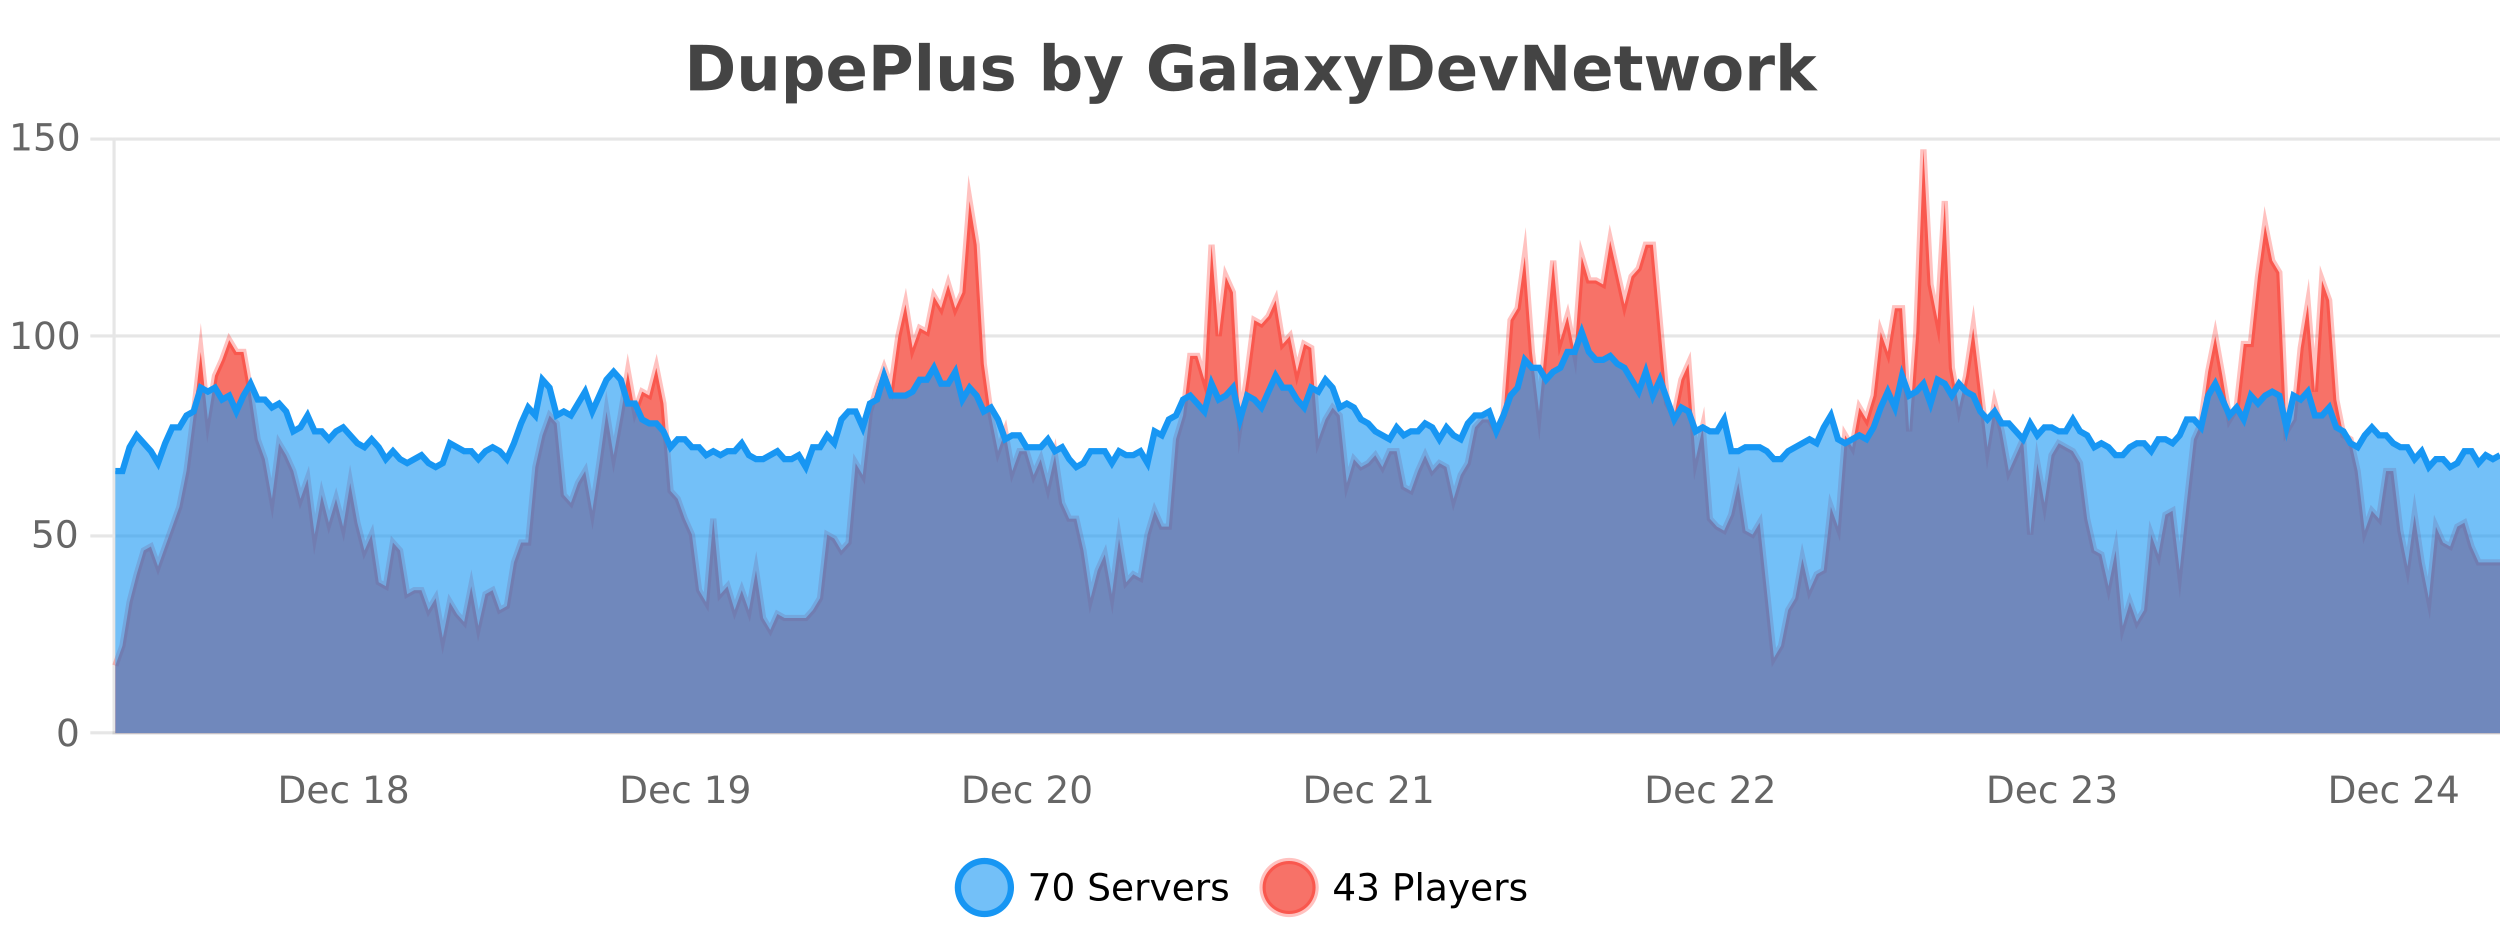 <?xml version="1.0" encoding="UTF-8"?>
<svg xmlns="http://www.w3.org/2000/svg" xmlns:xlink="http://www.w3.org/1999/xlink" width="800pt" height="300pt" viewBox="0 0 800 300" version="1.1">
<defs>
<clipPath id="clip1">
  <path d="M 278 263 L 352 263 L 352 300 L 278 300 Z M 278 263 "/>
</clipPath>
<clipPath id="clip2">
  <path d="M 375 263 L 450 263 L 450 300 L 375 300 Z M 375 263 "/>
</clipPath>
<clipPath id="clip3">
  <path d="M 36.906 47 L 800 47 L 800 234.602 L 36.906 234.602 Z M 36.906 47 "/>
</clipPath>
<clipPath id="clip4">
  <path d="M 35.906 43 L 800 43 L 800 235.602 L 35.906 235.602 Z M 35.906 43 "/>
</clipPath>
<clipPath id="clip5">
  <path d="M 36.906 106 L 800 106 L 800 234.602 L 36.906 234.602 Z M 36.906 106 "/>
</clipPath>
<clipPath id="clip6">
  <path d="M 35.906 77 L 800 77 L 800 180 L 35.906 180 Z M 35.906 77 "/>
</clipPath>
</defs>
<g id="surface3420971">
<rect x="0" y="0" width="800" height="300" style="fill:rgb(100%,100%,100%);fill-opacity:1;stroke:none;"/>
<path style="fill:none;stroke-width:1;stroke-linecap:butt;stroke-linejoin:miter;stroke:rgb(0%,0%,0%);stroke-opacity:0.098;stroke-miterlimit:10;" d="M 37 234.5 L 800 234.5 "/>
<path style="fill:none;stroke-width:1;stroke-linecap:butt;stroke-linejoin:miter;stroke:rgb(0%,0%,0%);stroke-opacity:0.098;stroke-miterlimit:10;" d="M 28.906 234.5 L 36 234.5 "/>
<path style="fill:none;stroke-width:1;stroke-linecap:butt;stroke-linejoin:miter;stroke:rgb(0%,0%,0%);stroke-opacity:0.098;stroke-miterlimit:10;" d="M 37 171.5 L 800 171.5 "/>
<path style="fill:none;stroke-width:1;stroke-linecap:butt;stroke-linejoin:miter;stroke:rgb(0%,0%,0%);stroke-opacity:0.098;stroke-miterlimit:10;" d="M 28.906 171.5 L 36 171.5 "/>
<path style="fill:none;stroke-width:1;stroke-linecap:butt;stroke-linejoin:miter;stroke:rgb(0%,0%,0%);stroke-opacity:0.098;stroke-miterlimit:10;" d="M 37 107.5 L 800 107.5 "/>
<path style="fill:none;stroke-width:1;stroke-linecap:butt;stroke-linejoin:miter;stroke:rgb(0%,0%,0%);stroke-opacity:0.098;stroke-miterlimit:10;" d="M 28.906 107.5 L 36 107.5 "/>
<path style="fill:none;stroke-width:1;stroke-linecap:butt;stroke-linejoin:miter;stroke:rgb(0%,0%,0%);stroke-opacity:0.098;stroke-miterlimit:10;" d="M 37 44.5 L 800 44.5 "/>
<path style="fill:none;stroke-width:1;stroke-linecap:butt;stroke-linejoin:miter;stroke:rgb(0%,0%,0%);stroke-opacity:0.098;stroke-miterlimit:10;" d="M 28.906 44.5 L 36 44.5 "/>
<path style=" stroke:none;fill-rule:nonzero;fill:rgb(9.02%,58.824%,95.294%);fill-opacity:0.6;" d="M 323.488 284 C 323.488 288.688 319.688 292.484 315.004 292.484 C 310.316 292.484 306.52 288.688 306.52 284 C 306.52 279.312 310.316 275.516 315.004 275.516 C 319.688 275.516 323.488 279.312 323.488 284 Z M 323.488 284 "/>
<g clip-path="url(#clip1)" clip-rule="nonzero">
<path style="fill:none;stroke-width:2;stroke-linecap:butt;stroke-linejoin:miter;stroke:rgb(9.02%,58.824%,95.294%);stroke-opacity:1;stroke-miterlimit:10;" d="M 323.488 284 C 323.488 288.688 319.688 292.484 315.004 292.484 C 310.316 292.484 306.52 288.688 306.52 284 C 306.52 279.312 310.316 275.516 315.004 275.516 C 319.688 275.516 323.488 279.312 323.488 284 Z M 323.488 284 "/>
</g>
<path style=" stroke:none;fill-rule:nonzero;fill:rgb(0%,0%,0%);fill-opacity:1;" d="M 329.805 279.406 L 335.43 279.406 L 335.43 279.906 L 332.258 288.156 L 331.023 288.156 L 334.008 280.406 L 329.805 280.406 Z M 340.266 280.188 C 339.66 280.188 339.203 280.492 338.891 281.094 C 338.586 281.688 338.438 282.59 338.438 283.797 C 338.438 284.996 338.586 285.898 338.891 286.5 C 339.203 287.094 339.66 287.391 340.266 287.391 C 340.879 287.391 341.336 287.094 341.641 286.5 C 341.953 285.898 342.109 284.996 342.109 283.797 C 342.109 282.59 341.953 281.688 341.641 281.094 C 341.336 280.492 340.879 280.188 340.266 280.188 Z M 340.266 279.25 C 341.242 279.25 341.992 279.641 342.516 280.422 C 343.035 281.195 343.297 282.32 343.297 283.797 C 343.297 285.266 343.035 286.391 342.516 287.172 C 341.992 287.945 341.242 288.328 340.266 288.328 C 339.285 288.328 338.535 287.945 338.016 287.172 C 337.504 286.391 337.25 285.266 337.25 283.797 C 337.25 282.32 337.504 281.195 338.016 280.422 C 338.535 279.641 339.285 279.25 340.266 279.25 Z M 354.324 279.688 L 354.324 280.844 C 353.875 280.637 353.449 280.48 353.043 280.375 C 352.645 280.262 352.266 280.203 351.902 280.203 C 351.254 280.203 350.754 280.328 350.402 280.578 C 350.059 280.828 349.887 281.188 349.887 281.656 C 349.887 282.043 350 282.336 350.23 282.531 C 350.457 282.73 350.902 282.887 351.559 283 L 352.262 283.156 C 353.145 283.324 353.797 283.621 354.215 284.047 C 354.641 284.465 354.855 285.027 354.855 285.734 C 354.855 286.59 354.566 287.234 353.996 287.672 C 353.434 288.109 352.598 288.328 351.496 288.328 C 351.09 288.328 350.652 288.281 350.184 288.188 C 349.715 288.094 349.23 287.953 348.73 287.766 L 348.73 286.547 C 349.207 286.82 349.676 287.023 350.137 287.156 C 350.605 287.293 351.059 287.359 351.496 287.359 C 352.172 287.359 352.691 287.23 353.059 286.969 C 353.434 286.699 353.621 286.32 353.621 285.828 C 353.621 285.402 353.484 285.07 353.215 284.828 C 352.953 284.578 352.52 284.398 351.918 284.281 L 351.199 284.141 C 350.312 283.965 349.672 283.688 349.277 283.312 C 348.891 282.938 348.699 282.418 348.699 281.75 C 348.699 280.969 348.969 280.359 349.512 279.922 C 350.051 279.477 350.801 279.25 351.762 279.25 C 352.176 279.25 352.594 279.289 353.012 279.359 C 353.438 279.434 353.875 279.543 354.324 279.688 Z M 362.27 284.609 L 362.27 285.125 L 357.301 285.125 C 357.352 285.875 357.574 286.445 357.973 286.828 C 358.379 287.215 358.934 287.406 359.645 287.406 C 360.059 287.406 360.461 287.359 360.848 287.266 C 361.242 287.164 361.633 287.008 362.02 286.797 L 362.02 287.828 C 361.621 287.984 361.223 288.105 360.816 288.188 C 360.41 288.281 359.996 288.328 359.582 288.328 C 358.539 288.328 357.711 288.027 357.098 287.422 C 356.48 286.809 356.176 285.98 356.176 284.938 C 356.176 283.867 356.465 283.016 357.051 282.391 C 357.633 281.758 358.414 281.438 359.395 281.438 C 360.277 281.438 360.977 281.727 361.488 282.297 C 362.008 282.859 362.27 283.633 362.27 284.609 Z M 361.191 284.281 C 361.18 283.699 361.012 283.23 360.691 282.875 C 360.367 282.523 359.941 282.344 359.41 282.344 C 358.805 282.344 358.32 282.516 357.957 282.859 C 357.602 283.203 357.398 283.684 357.348 284.297 Z M 367.84 282.594 C 367.715 282.531 367.578 282.484 367.434 282.453 C 367.297 282.414 367.141 282.391 366.965 282.391 C 366.359 282.391 365.891 282.59 365.559 282.984 C 365.234 283.383 365.074 283.953 365.074 284.703 L 365.074 288.156 L 363.996 288.156 L 363.996 281.594 L 365.074 281.594 L 365.074 282.609 C 365.301 282.215 365.598 281.922 365.965 281.734 C 366.328 281.539 366.77 281.438 367.293 281.438 C 367.363 281.438 367.441 281.445 367.527 281.453 C 367.621 281.465 367.719 281.48 367.824 281.5 Z M 368.195 281.594 L 369.336 281.594 L 371.383 287.094 L 373.445 281.594 L 374.586 281.594 L 372.117 288.156 L 370.648 288.156 Z M 381.688 284.609 L 381.688 285.125 L 376.719 285.125 C 376.77 285.875 376.992 286.445 377.391 286.828 C 377.797 287.215 378.352 287.406 379.062 287.406 C 379.477 287.406 379.879 287.359 380.266 287.266 C 380.66 287.164 381.051 287.008 381.438 286.797 L 381.438 287.828 C 381.039 287.984 380.641 288.105 380.234 288.188 C 379.828 288.281 379.414 288.328 379 288.328 C 377.957 288.328 377.129 288.027 376.516 287.422 C 375.898 286.809 375.594 285.98 375.594 284.938 C 375.594 283.867 375.883 283.016 376.469 282.391 C 377.051 281.758 377.832 281.438 378.812 281.438 C 379.695 281.438 380.395 281.727 380.906 282.297 C 381.426 282.859 381.688 283.633 381.688 284.609 Z M 380.609 284.281 C 380.598 283.699 380.43 283.23 380.109 282.875 C 379.785 282.523 379.359 282.344 378.828 282.344 C 378.223 282.344 377.738 282.516 377.375 282.859 C 377.02 283.203 376.816 283.684 376.766 284.297 Z M 387.258 282.594 C 387.133 282.531 386.996 282.484 386.852 282.453 C 386.715 282.414 386.559 282.391 386.383 282.391 C 385.777 282.391 385.309 282.59 384.977 282.984 C 384.652 283.383 384.492 283.953 384.492 284.703 L 384.492 288.156 L 383.414 288.156 L 383.414 281.594 L 384.492 281.594 L 384.492 282.609 C 384.719 282.215 385.016 281.922 385.383 281.734 C 385.746 281.539 386.188 281.438 386.711 281.438 C 386.781 281.438 386.859 281.445 386.945 281.453 C 387.039 281.465 387.137 281.48 387.242 281.5 Z M 392.566 281.781 L 392.566 282.812 C 392.262 282.656 391.945 282.543 391.613 282.469 C 391.289 282.387 390.949 282.344 390.598 282.344 C 390.066 282.344 389.664 282.43 389.395 282.594 C 389.121 282.75 388.988 282.996 388.988 283.328 C 388.988 283.578 389.082 283.777 389.27 283.922 C 389.465 284.059 389.855 284.188 390.441 284.312 L 390.801 284.406 C 391.57 284.562 392.117 284.793 392.441 285.094 C 392.762 285.398 392.926 285.812 392.926 286.344 C 392.926 286.961 392.68 287.445 392.191 287.797 C 391.711 288.152 391.051 288.328 390.207 288.328 C 389.852 288.328 389.48 288.289 389.098 288.219 C 388.723 288.156 388.324 288.059 387.91 287.922 L 387.91 286.797 C 388.305 287.008 388.695 287.164 389.082 287.266 C 389.465 287.371 389.852 287.422 390.238 287.422 C 390.738 287.422 391.121 287.34 391.395 287.172 C 391.676 286.996 391.816 286.746 391.816 286.422 C 391.816 286.133 391.715 285.906 391.52 285.75 C 391.32 285.594 390.887 285.445 390.223 285.297 L 389.848 285.219 C 389.18 285.074 388.695 284.855 388.395 284.562 C 388.102 284.273 387.957 283.875 387.957 283.375 C 387.957 282.75 388.176 282.273 388.613 281.938 C 389.051 281.605 389.668 281.438 390.473 281.438 C 390.867 281.438 391.242 281.469 391.598 281.531 C 391.949 281.586 392.273 281.668 392.566 281.781 Z M 325.004 277.016 "/>
<path style=" stroke:none;fill-rule:nonzero;fill:rgb(96.863%,44.706%,40.784%);fill-opacity:1;" d="M 420.988 284 C 420.988 288.688 417.191 292.484 412.504 292.484 C 407.82 292.484 404.02 288.688 404.02 284 C 404.02 279.312 407.82 275.516 412.504 275.516 C 417.191 275.516 420.988 279.312 420.988 284 Z M 420.988 284 "/>
<g clip-path="url(#clip2)" clip-rule="nonzero">
<path style="fill:none;stroke-width:2;stroke-linecap:butt;stroke-linejoin:miter;stroke:rgb(100%,4.706%,0%);stroke-opacity:0.247;stroke-miterlimit:10;" d="M 420.988 284 C 420.988 288.688 417.191 292.484 412.504 292.484 C 407.82 292.484 404.02 288.688 404.02 284 C 404.02 279.312 407.82 275.516 412.504 275.516 C 417.191 275.516 420.988 279.312 420.988 284 Z M 420.988 284 "/>
</g>
<path style=" stroke:none;fill-rule:nonzero;fill:rgb(0%,0%,0%);fill-opacity:1;" d="M 430.852 280.438 L 427.867 285.109 L 430.852 285.109 Z M 430.539 279.406 L 432.039 279.406 L 432.039 285.109 L 433.289 285.109 L 433.289 286.094 L 432.039 286.094 L 432.039 288.156 L 430.852 288.156 L 430.852 286.094 L 426.914 286.094 L 426.914 284.953 Z M 438.828 283.438 C 439.391 283.562 439.828 283.82 440.141 284.203 C 440.461 284.578 440.625 285.047 440.625 285.609 C 440.625 286.477 440.328 287.148 439.734 287.625 C 439.141 288.094 438.297 288.328 437.203 288.328 C 436.836 288.328 436.457 288.289 436.062 288.219 C 435.676 288.148 435.281 288.039 434.875 287.891 L 434.875 286.75 C 435.195 286.938 435.551 287.086 435.938 287.188 C 436.332 287.281 436.742 287.328 437.172 287.328 C 437.91 287.328 438.473 287.184 438.859 286.891 C 439.254 286.602 439.453 286.172 439.453 285.609 C 439.453 285.102 439.27 284.699 438.906 284.406 C 438.539 284.117 438.039 283.969 437.406 283.969 L 436.375 283.969 L 436.375 283 L 437.453 283 C 438.023 283 438.469 282.887 438.781 282.656 C 439.094 282.418 439.25 282.078 439.25 281.641 C 439.25 281.195 439.086 280.852 438.766 280.609 C 438.453 280.371 438 280.25 437.406 280.25 C 437.07 280.25 436.719 280.289 436.344 280.359 C 435.977 280.422 435.57 280.527 435.125 280.672 L 435.125 279.625 C 435.582 279.5 436.004 279.406 436.391 279.344 C 436.785 279.281 437.156 279.25 437.5 279.25 C 438.406 279.25 439.117 279.453 439.641 279.859 C 440.16 280.266 440.422 280.82 440.422 281.516 C 440.422 282.008 440.281 282.418 440 282.75 C 439.727 283.086 439.336 283.312 438.828 283.438 Z M 447.762 280.375 L 447.762 283.672 L 449.246 283.672 C 449.797 283.672 450.223 283.531 450.527 283.25 C 450.828 282.961 450.98 282.547 450.98 282.016 C 450.98 281.496 450.828 281.094 450.527 280.812 C 450.223 280.523 449.797 280.375 449.246 280.375 Z M 446.574 279.406 L 449.246 279.406 C 450.234 279.406 450.98 279.633 451.48 280.078 C 451.98 280.516 452.23 281.164 452.23 282.016 C 452.23 282.883 451.98 283.539 451.48 283.984 C 450.98 284.422 450.234 284.641 449.246 284.641 L 447.762 284.641 L 447.762 288.156 L 446.574 288.156 Z M 453.766 279.031 L 454.844 279.031 L 454.844 288.156 L 453.766 288.156 Z M 460.082 284.859 C 459.215 284.859 458.613 284.961 458.27 285.156 C 457.934 285.355 457.77 285.695 457.77 286.172 C 457.77 286.559 457.895 286.867 458.145 287.094 C 458.402 287.312 458.746 287.422 459.176 287.422 C 459.777 287.422 460.258 287.215 460.613 286.797 C 460.977 286.371 461.16 285.805 461.16 285.094 L 461.16 284.859 Z M 462.238 284.406 L 462.238 288.156 L 461.16 288.156 L 461.16 287.156 C 460.91 287.555 460.602 287.852 460.238 288.047 C 459.871 288.234 459.426 288.328 458.895 288.328 C 458.215 288.328 457.68 288.141 457.285 287.766 C 456.887 287.383 456.691 286.875 456.691 286.25 C 456.691 285.512 456.934 284.953 457.426 284.578 C 457.926 284.203 458.664 284.016 459.645 284.016 L 461.16 284.016 L 461.16 283.906 C 461.16 283.406 460.992 283.023 460.66 282.75 C 460.336 282.48 459.883 282.344 459.301 282.344 C 458.926 282.344 458.555 282.391 458.191 282.484 C 457.836 282.578 457.496 282.715 457.176 282.891 L 457.176 281.891 C 457.57 281.734 457.949 281.621 458.316 281.547 C 458.691 281.477 459.055 281.438 459.41 281.438 C 460.355 281.438 461.066 281.684 461.535 282.172 C 462.004 282.664 462.238 283.406 462.238 284.406 Z M 467.188 288.766 C 466.883 289.547 466.586 290.055 466.297 290.297 C 466.004 290.535 465.617 290.656 465.141 290.656 L 464.281 290.656 L 464.281 289.75 L 464.906 289.75 C 465.207 289.75 465.438 289.676 465.594 289.531 C 465.758 289.395 465.941 289.066 466.141 288.547 L 466.344 288.047 L 463.688 281.594 L 464.828 281.594 L 466.875 286.719 L 468.938 281.594 L 470.078 281.594 Z M 477.18 284.609 L 477.18 285.125 L 472.211 285.125 C 472.262 285.875 472.484 286.445 472.883 286.828 C 473.289 287.215 473.844 287.406 474.555 287.406 C 474.969 287.406 475.371 287.359 475.758 287.266 C 476.152 287.164 476.543 287.008 476.93 286.797 L 476.93 287.828 C 476.531 287.984 476.133 288.105 475.727 288.188 C 475.32 288.281 474.906 288.328 474.492 288.328 C 473.449 288.328 472.621 288.027 472.008 287.422 C 471.391 286.809 471.086 285.98 471.086 284.938 C 471.086 283.867 471.375 283.016 471.961 282.391 C 472.543 281.758 473.324 281.438 474.305 281.438 C 475.188 281.438 475.887 281.727 476.398 282.297 C 476.918 282.859 477.18 283.633 477.18 284.609 Z M 476.102 284.281 C 476.09 283.699 475.922 283.23 475.602 282.875 C 475.277 282.523 474.852 282.344 474.32 282.344 C 473.715 282.344 473.23 282.516 472.867 282.859 C 472.512 283.203 472.309 283.684 472.258 284.297 Z M 482.75 282.594 C 482.625 282.531 482.488 282.484 482.344 282.453 C 482.207 282.414 482.051 282.391 481.875 282.391 C 481.27 282.391 480.801 282.59 480.469 282.984 C 480.145 283.383 479.984 283.953 479.984 284.703 L 479.984 288.156 L 478.906 288.156 L 478.906 281.594 L 479.984 281.594 L 479.984 282.609 C 480.211 282.215 480.508 281.922 480.875 281.734 C 481.238 281.539 481.68 281.438 482.203 281.438 C 482.273 281.438 482.352 281.445 482.438 281.453 C 482.531 281.465 482.629 281.48 482.734 281.5 Z M 488.055 281.781 L 488.055 282.812 C 487.75 282.656 487.434 282.543 487.102 282.469 C 486.777 282.387 486.438 282.344 486.086 282.344 C 485.555 282.344 485.152 282.43 484.883 282.594 C 484.609 282.75 484.477 282.996 484.477 283.328 C 484.477 283.578 484.57 283.777 484.758 283.922 C 484.953 284.059 485.344 284.188 485.93 284.312 L 486.289 284.406 C 487.059 284.562 487.605 284.793 487.93 285.094 C 488.25 285.398 488.414 285.812 488.414 286.344 C 488.414 286.961 488.168 287.445 487.68 287.797 C 487.199 288.152 486.539 288.328 485.695 288.328 C 485.34 288.328 484.969 288.289 484.586 288.219 C 484.211 288.156 483.812 288.059 483.398 287.922 L 483.398 286.797 C 483.793 287.008 484.184 287.164 484.57 287.266 C 484.953 287.371 485.34 287.422 485.727 287.422 C 486.227 287.422 486.609 287.34 486.883 287.172 C 487.164 286.996 487.305 286.746 487.305 286.422 C 487.305 286.133 487.203 285.906 487.008 285.75 C 486.809 285.594 486.375 285.445 485.711 285.297 L 485.336 285.219 C 484.668 285.074 484.184 284.855 483.883 284.562 C 483.59 284.273 483.445 283.875 483.445 283.375 C 483.445 282.75 483.664 282.273 484.102 281.938 C 484.539 281.605 485.156 281.438 485.961 281.438 C 486.355 281.438 486.73 281.469 487.086 281.531 C 487.438 281.586 487.762 281.668 488.055 281.781 Z M 422.504 277.016 "/>
<path style=" stroke:none;fill-rule:nonzero;fill:rgb(26.667%,26.667%,26.667%);fill-opacity:1;" d="M 224.594 17.188 L 224.594 26.078 L 225.938 26.078 C 227.477 26.078 228.656 25.699 229.469 24.938 C 230.281 24.18 230.688 23.07 230.688 21.609 C 230.688 20.172 230.281 19.078 229.469 18.328 C 228.664 17.57 227.488 17.188 225.938 17.188 Z M 220.844 14.344 L 224.797 14.344 C 227.016 14.344 228.664 14.5 229.75 14.812 C 230.832 15.125 231.758 15.664 232.531 16.422 C 233.219 17.078 233.727 17.84 234.062 18.703 C 234.395 19.559 234.562 20.527 234.562 21.609 C 234.562 22.715 234.395 23.699 234.062 24.562 C 233.727 25.43 233.219 26.188 232.531 26.844 C 231.75 27.594 230.812 28.133 229.719 28.453 C 228.625 28.766 226.984 28.922 224.797 28.922 L 220.844 28.922 Z M 237.164 24.656 L 237.164 17.984 L 240.68 17.984 L 240.68 19.078 C 240.68 19.672 240.672 20.418 240.664 21.312 C 240.664 22.211 240.664 22.805 240.664 23.094 C 240.664 23.98 240.684 24.617 240.727 25 C 240.777 25.387 240.855 25.668 240.961 25.844 C 241.105 26.074 241.293 26.25 241.523 26.375 C 241.75 26.5 242.016 26.562 242.32 26.562 C 243.047 26.562 243.621 26.281 244.039 25.719 C 244.453 25.156 244.664 24.383 244.664 23.391 L 244.664 17.984 L 248.164 17.984 L 248.164 28.922 L 244.664 28.922 L 244.664 27.344 C 244.133 27.98 243.57 28.449 242.977 28.75 C 242.391 29.051 241.746 29.203 241.039 29.203 C 239.777 29.203 238.812 28.82 238.148 28.047 C 237.492 27.266 237.164 26.137 237.164 24.656 Z M 255.012 27.344 L 255.012 33.078 L 251.527 33.078 L 251.527 17.984 L 255.012 17.984 L 255.012 19.578 C 255.5 18.945 256.035 18.477 256.621 18.172 C 257.203 17.871 257.875 17.719 258.637 17.719 C 259.988 17.719 261.098 18.258 261.965 19.328 C 262.828 20.402 263.262 21.781 263.262 23.469 C 263.262 25.148 262.828 26.523 261.965 27.594 C 261.098 28.668 259.988 29.203 258.637 29.203 C 257.875 29.203 257.203 29.051 256.621 28.75 C 256.035 28.449 255.5 27.98 255.012 27.344 Z M 257.34 20.266 C 256.59 20.266 256.012 20.543 255.605 21.094 C 255.207 21.637 255.012 22.43 255.012 23.469 C 255.012 24.5 255.207 25.293 255.605 25.844 C 256.012 26.398 256.59 26.672 257.34 26.672 C 258.09 26.672 258.66 26.402 259.059 25.859 C 259.453 25.309 259.652 24.512 259.652 23.469 C 259.652 22.43 259.453 21.637 259.059 21.094 C 258.66 20.543 258.09 20.266 257.34 20.266 Z M 276.75 23.422 L 276.75 24.422 L 268.578 24.422 C 268.66 25.246 268.957 25.859 269.469 26.266 C 269.977 26.672 270.688 26.875 271.594 26.875 C 272.332 26.875 273.086 26.766 273.859 26.547 C 274.629 26.328 275.422 26 276.234 25.562 L 276.234 28.25 C 275.41 28.562 274.582 28.797 273.75 28.953 C 272.926 29.117 272.102 29.203 271.281 29.203 C 269.301 29.203 267.758 28.703 266.656 27.703 C 265.562 26.695 265.016 25.281 265.016 23.469 C 265.016 21.68 265.551 20.273 266.625 19.25 C 267.707 18.23 269.191 17.719 271.078 17.719 C 272.797 17.719 274.172 18.242 275.203 19.281 C 276.234 20.312 276.75 21.695 276.75 23.422 Z M 273.156 22.266 C 273.156 21.602 272.961 21.062 272.578 20.656 C 272.191 20.25 271.688 20.047 271.062 20.047 C 270.383 20.047 269.832 20.242 269.406 20.625 C 268.988 21 268.727 21.547 268.625 22.266 Z M 279.562 14.344 L 285.797 14.344 C 287.648 14.344 289.07 14.758 290.062 15.578 C 291.062 16.402 291.562 17.574 291.562 19.094 C 291.562 20.625 291.062 21.805 290.062 22.625 C 289.07 23.449 287.648 23.859 285.797 23.859 L 283.312 23.859 L 283.312 28.922 L 279.562 28.922 Z M 283.312 17.062 L 283.312 21.141 L 285.391 21.141 C 286.117 21.141 286.68 20.965 287.078 20.609 C 287.484 20.258 287.688 19.75 287.688 19.094 C 287.688 18.449 287.484 17.949 287.078 17.594 C 286.68 17.242 286.117 17.062 285.391 17.062 Z M 294.066 13.719 L 297.551 13.719 L 297.551 28.922 L 294.066 28.922 Z M 300.797 24.656 L 300.797 17.984 L 304.312 17.984 L 304.312 19.078 C 304.312 19.672 304.305 20.418 304.297 21.312 C 304.297 22.211 304.297 22.805 304.297 23.094 C 304.297 23.98 304.316 24.617 304.359 25 C 304.41 25.387 304.488 25.668 304.594 25.844 C 304.738 26.074 304.926 26.25 305.156 26.375 C 305.383 26.5 305.648 26.562 305.953 26.562 C 306.68 26.562 307.254 26.281 307.672 25.719 C 308.086 25.156 308.297 24.383 308.297 23.391 L 308.297 17.984 L 311.797 17.984 L 311.797 28.922 L 308.297 28.922 L 308.297 27.344 C 307.766 27.98 307.203 28.449 306.609 28.75 C 306.023 29.051 305.379 29.203 304.672 29.203 C 303.41 29.203 302.445 28.82 301.781 28.047 C 301.125 27.266 300.797 26.137 300.797 24.656 Z M 323.691 18.328 L 323.691 20.984 C 322.949 20.672 322.23 20.438 321.535 20.281 C 320.836 20.125 320.176 20.047 319.551 20.047 C 318.895 20.047 318.402 20.133 318.082 20.297 C 317.758 20.465 317.598 20.719 317.598 21.062 C 317.598 21.344 317.715 21.559 317.957 21.703 C 318.207 21.852 318.645 21.961 319.27 22.031 L 319.895 22.125 C 321.684 22.355 322.887 22.73 323.504 23.25 C 324.117 23.773 324.426 24.59 324.426 25.703 C 324.426 26.871 323.992 27.746 323.129 28.328 C 322.273 28.914 320.996 29.203 319.301 29.203 C 318.57 29.203 317.82 29.145 317.051 29.031 C 316.277 28.918 315.488 28.746 314.676 28.516 L 314.676 25.859 C 315.371 26.203 316.086 26.461 316.816 26.625 C 317.543 26.793 318.289 26.875 319.051 26.875 C 319.738 26.875 320.254 26.781 320.598 26.594 C 320.941 26.406 321.113 26.125 321.113 25.75 C 321.113 25.438 320.992 25.211 320.754 25.062 C 320.512 24.906 320.039 24.789 319.332 24.703 L 318.723 24.625 C 317.16 24.43 316.066 24.07 315.441 23.547 C 314.816 23.016 314.504 22.215 314.504 21.141 C 314.504 19.984 314.898 19.125 315.691 18.562 C 316.492 18 317.711 17.719 319.348 17.719 C 319.992 17.719 320.668 17.773 321.379 17.875 C 322.086 17.969 322.855 18.121 323.691 18.328 Z M 339.84 26.672 C 340.59 26.672 341.16 26.402 341.559 25.859 C 341.953 25.309 342.152 24.512 342.152 23.469 C 342.152 22.43 341.953 21.637 341.559 21.094 C 341.16 20.543 340.59 20.266 339.84 20.266 C 339.09 20.266 338.512 20.543 338.105 21.094 C 337.707 21.637 337.512 22.43 337.512 23.469 C 337.512 24.5 337.707 25.293 338.105 25.844 C 338.512 26.398 339.09 26.672 339.84 26.672 Z M 337.512 19.578 C 338 18.945 338.535 18.477 339.121 18.172 C 339.703 17.871 340.375 17.719 341.137 17.719 C 342.488 17.719 343.598 18.258 344.465 19.328 C 345.328 20.402 345.762 21.781 345.762 23.469 C 345.762 25.148 345.328 26.523 344.465 27.594 C 343.598 28.668 342.488 29.203 341.137 29.203 C 340.375 29.203 339.703 29.051 339.121 28.75 C 338.535 28.449 338 27.98 337.512 27.344 L 337.512 28.922 L 334.027 28.922 L 334.027 13.719 L 337.512 13.719 Z M 346.906 17.984 L 350.391 17.984 L 353.344 25.406 L 355.844 17.984 L 359.328 17.984 L 354.734 29.953 C 354.273 31.172 353.734 32.02 353.109 32.5 C 352.492 32.988 351.688 33.234 350.688 33.234 L 348.656 33.234 L 348.656 30.938 L 349.75 30.938 C 350.344 30.938 350.773 30.844 351.047 30.656 C 351.316 30.469 351.523 30.129 351.672 29.641 L 351.781 29.344 Z M 381.594 27.844 C 380.656 28.293 379.68 28.633 378.672 28.859 C 377.672 29.086 376.629 29.203 375.547 29.203 C 373.117 29.203 371.195 28.527 369.781 27.172 C 368.363 25.809 367.656 23.965 367.656 21.641 C 367.656 19.297 368.375 17.453 369.812 16.109 C 371.258 14.758 373.242 14.078 375.766 14.078 C 376.734 14.078 377.66 14.172 378.547 14.359 C 379.43 14.539 380.27 14.805 381.062 15.156 L 381.062 18.172 C 380.25 17.715 379.438 17.371 378.625 17.141 C 377.82 16.914 377.02 16.797 376.219 16.797 C 374.719 16.797 373.562 17.219 372.75 18.062 C 371.945 18.898 371.547 20.09 371.547 21.641 C 371.547 23.184 371.938 24.375 372.719 25.219 C 373.5 26.062 374.609 26.484 376.047 26.484 C 376.43 26.484 376.789 26.461 377.125 26.406 C 377.469 26.355 377.77 26.277 378.031 26.172 L 378.031 23.344 L 375.734 23.344 L 375.734 20.828 L 381.594 20.828 Z M 389.648 24 C 388.918 24 388.371 24.125 388.008 24.375 C 387.641 24.617 387.461 24.98 387.461 25.469 C 387.461 25.906 387.605 26.25 387.898 26.5 C 388.199 26.75 388.609 26.875 389.133 26.875 C 389.789 26.875 390.34 26.641 390.789 26.172 C 391.246 25.703 391.477 25.117 391.477 24.406 L 391.477 24 Z M 394.992 22.688 L 394.992 28.922 L 391.477 28.922 L 391.477 27.297 C 391.008 27.965 390.477 28.449 389.883 28.75 C 389.297 29.051 388.586 29.203 387.742 29.203 C 386.617 29.203 385.699 28.875 384.992 28.219 C 384.281 27.555 383.93 26.695 383.93 25.641 C 383.93 24.359 384.367 23.422 385.242 22.828 C 386.125 22.227 387.516 21.922 389.414 21.922 L 391.477 21.922 L 391.477 21.641 C 391.477 21.09 391.258 20.688 390.82 20.438 C 390.383 20.18 389.699 20.047 388.773 20.047 C 388.023 20.047 387.324 20.125 386.68 20.281 C 386.031 20.43 385.434 20.648 384.883 20.938 L 384.883 18.281 C 385.633 18.094 386.383 17.953 387.133 17.859 C 387.891 17.766 388.652 17.719 389.414 17.719 C 391.383 17.719 392.805 18.109 393.68 18.891 C 394.555 19.664 394.992 20.93 394.992 22.688 Z M 398.258 13.719 L 401.742 13.719 L 401.742 28.922 L 398.258 28.922 Z M 410 24 C 409.27 24 408.723 24.125 408.359 24.375 C 407.992 24.617 407.812 24.98 407.812 25.469 C 407.812 25.906 407.957 26.25 408.25 26.5 C 408.551 26.75 408.961 26.875 409.484 26.875 C 410.141 26.875 410.691 26.641 411.141 26.172 C 411.598 25.703 411.828 25.117 411.828 24.406 L 411.828 24 Z M 415.344 22.688 L 415.344 28.922 L 411.828 28.922 L 411.828 27.297 C 411.359 27.965 410.828 28.449 410.234 28.75 C 409.648 29.051 408.938 29.203 408.094 29.203 C 406.969 29.203 406.051 28.875 405.344 28.219 C 404.633 27.555 404.281 26.695 404.281 25.641 C 404.281 24.359 404.719 23.422 405.594 22.828 C 406.477 22.227 407.867 21.922 409.766 21.922 L 411.828 21.922 L 411.828 21.641 C 411.828 21.09 411.609 20.688 411.172 20.438 C 410.734 20.18 410.051 20.047 409.125 20.047 C 408.375 20.047 407.676 20.125 407.031 20.281 C 406.383 20.43 405.785 20.648 405.234 20.938 L 405.234 18.281 C 405.984 18.094 406.734 17.953 407.484 17.859 C 408.242 17.766 409.004 17.719 409.766 17.719 C 411.734 17.719 413.156 18.109 414.031 18.891 C 414.906 19.664 415.344 20.93 415.344 22.688 Z M 421.359 23.328 L 417.422 17.984 L 421.125 17.984 L 423.359 21.219 L 425.625 17.984 L 429.328 17.984 L 425.375 23.312 L 429.516 28.922 L 425.812 28.922 L 423.359 25.469 L 420.922 28.922 L 417.219 28.922 Z M 430.07 17.984 L 433.555 17.984 L 436.508 25.406 L 439.008 17.984 L 442.492 17.984 L 437.898 29.953 C 437.438 31.172 436.898 32.02 436.273 32.5 C 435.656 32.988 434.852 33.234 433.852 33.234 L 431.82 33.234 L 431.82 30.938 L 432.914 30.938 C 433.508 30.938 433.938 30.844 434.211 30.656 C 434.48 30.469 434.688 30.129 434.836 29.641 L 434.945 29.344 Z M 448.453 17.188 L 448.453 26.078 L 449.797 26.078 C 451.336 26.078 452.516 25.699 453.328 24.938 C 454.141 24.18 454.547 23.07 454.547 21.609 C 454.547 20.172 454.141 19.078 453.328 18.328 C 452.523 17.57 451.348 17.188 449.797 17.188 Z M 444.703 14.344 L 448.656 14.344 C 450.875 14.344 452.523 14.5 453.609 14.812 C 454.691 15.125 455.617 15.664 456.391 16.422 C 457.078 17.078 457.586 17.84 457.922 18.703 C 458.254 19.559 458.422 20.527 458.422 21.609 C 458.422 22.715 458.254 23.699 457.922 24.562 C 457.586 25.43 457.078 26.188 456.391 26.844 C 455.609 27.594 454.672 28.133 453.578 28.453 C 452.484 28.766 450.844 28.922 448.656 28.922 L 444.703 28.922 Z M 472.055 23.422 L 472.055 24.422 L 463.883 24.422 C 463.965 25.246 464.262 25.859 464.773 26.266 C 465.281 26.672 465.992 26.875 466.898 26.875 C 467.637 26.875 468.391 26.766 469.164 26.547 C 469.934 26.328 470.727 26 471.539 25.562 L 471.539 28.25 C 470.715 28.562 469.887 28.797 469.055 28.953 C 468.23 29.117 467.406 29.203 466.586 29.203 C 464.605 29.203 463.062 28.703 461.961 27.703 C 460.867 26.695 460.32 25.281 460.32 23.469 C 460.32 21.68 460.855 20.273 461.93 19.25 C 463.012 18.23 464.496 17.719 466.383 17.719 C 468.102 17.719 469.477 18.242 470.508 19.281 C 471.539 20.312 472.055 21.695 472.055 23.422 Z M 468.461 22.266 C 468.461 21.602 468.266 21.062 467.883 20.656 C 467.496 20.25 466.992 20.047 466.367 20.047 C 465.688 20.047 465.137 20.242 464.711 20.625 C 464.293 21 464.031 21.547 463.93 22.266 Z M 473.32 17.984 L 476.82 17.984 L 479.555 25.547 L 482.258 17.984 L 485.773 17.984 L 481.461 28.922 L 477.617 28.922 Z M 487.906 14.344 L 492.094 14.344 L 497.406 24.344 L 497.406 14.344 L 500.969 14.344 L 500.969 28.922 L 496.766 28.922 L 491.469 18.922 L 491.469 28.922 L 487.906 28.922 Z M 515.391 23.422 L 515.391 24.422 L 507.219 24.422 C 507.301 25.246 507.598 25.859 508.109 26.266 C 508.617 26.672 509.328 26.875 510.234 26.875 C 510.973 26.875 511.727 26.766 512.5 26.547 C 513.27 26.328 514.062 26 514.875 25.562 L 514.875 28.25 C 514.051 28.562 513.223 28.797 512.391 28.953 C 511.566 29.117 510.742 29.203 509.922 29.203 C 507.941 29.203 506.398 28.703 505.297 27.703 C 504.203 26.695 503.656 25.281 503.656 23.469 C 503.656 21.68 504.191 20.273 505.266 19.25 C 506.348 18.23 507.832 17.719 509.719 17.719 C 511.438 17.719 512.812 18.242 513.844 19.281 C 514.875 20.312 515.391 21.695 515.391 23.422 Z M 511.797 22.266 C 511.797 21.602 511.602 21.062 511.219 20.656 C 510.832 20.25 510.328 20.047 509.703 20.047 C 509.023 20.047 508.473 20.242 508.047 20.625 C 507.629 21 507.367 21.547 507.266 22.266 Z M 521.863 14.875 L 521.863 17.984 L 525.473 17.984 L 525.473 20.484 L 521.863 20.484 L 521.863 25.125 C 521.863 25.637 521.961 25.98 522.16 26.156 C 522.367 26.336 522.77 26.422 523.363 26.422 L 525.16 26.422 L 525.16 28.922 L 522.16 28.922 C 520.785 28.922 519.805 28.637 519.223 28.062 C 518.648 27.48 518.363 26.5 518.363 25.125 L 518.363 20.484 L 516.629 20.484 L 516.629 17.984 L 518.363 17.984 L 518.363 14.875 Z M 526.625 17.984 L 530.031 17.984 L 531.859 25.516 L 533.703 17.984 L 536.625 17.984 L 538.469 25.438 L 540.312 17.984 L 543.703 17.984 L 540.828 28.922 L 537 28.922 L 535.156 21.406 L 533.328 28.922 L 529.5 28.922 Z M 551.289 20.219 C 550.508 20.219 549.914 20.5 549.508 21.062 C 549.102 21.617 548.898 22.418 548.898 23.469 C 548.898 24.512 549.102 25.312 549.508 25.875 C 549.914 26.43 550.508 26.703 551.289 26.703 C 552.047 26.703 552.625 26.43 553.023 25.875 C 553.43 25.312 553.633 24.512 553.633 23.469 C 553.633 22.418 553.43 21.617 553.023 21.062 C 552.625 20.5 552.047 20.219 551.289 20.219 Z M 551.289 17.719 C 553.164 17.719 554.625 18.23 555.68 19.25 C 556.742 20.262 557.273 21.668 557.273 23.469 C 557.273 25.262 556.742 26.668 555.68 27.688 C 554.625 28.699 553.164 29.203 551.289 29.203 C 549.391 29.203 547.914 28.699 546.852 27.688 C 545.789 26.668 545.258 25.262 545.258 23.469 C 545.258 21.668 545.789 20.262 546.852 19.25 C 547.914 18.23 549.391 17.719 551.289 17.719 Z M 567.953 20.969 C 567.641 20.824 567.332 20.719 567.031 20.656 C 566.727 20.586 566.426 20.547 566.125 20.547 C 565.219 20.547 564.52 20.836 564.031 21.406 C 563.551 21.98 563.312 22.805 563.312 23.875 L 563.312 28.922 L 559.828 28.922 L 559.828 17.984 L 563.312 17.984 L 563.312 19.781 C 563.758 19.062 564.273 18.543 564.859 18.219 C 565.441 17.887 566.141 17.719 566.953 17.719 C 567.078 17.719 567.207 17.727 567.344 17.734 C 567.477 17.746 567.676 17.766 567.938 17.797 Z M 569.691 13.719 L 573.176 13.719 L 573.176 22 L 577.207 17.984 L 581.27 17.984 L 575.926 23 L 581.691 28.922 L 577.441 28.922 L 573.176 24.359 L 573.176 28.922 L 569.691 28.922 Z M 219 10.359 "/>
<path style="fill:none;stroke-width:1;stroke-linecap:butt;stroke-linejoin:miter;stroke:rgb(0%,0%,0%);stroke-opacity:0.098;stroke-miterlimit:10;" d="M 36 234.5 L 801 234.5 "/>
<path style=" stroke:none;fill-rule:nonzero;fill:rgb(40%,40%,40%);fill-opacity:1;" d="M 91.156 249.172 L 91.156 255.984 L 92.594 255.984 C 93.801 255.984 94.68 255.715 95.234 255.172 C 95.797 254.621 96.078 253.75 96.078 252.562 C 96.078 251.398 95.797 250.543 95.234 250 C 94.68 249.449 93.801 249.172 92.594 249.172 Z M 89.969 248.203 L 92.406 248.203 C 94.102 248.203 95.348 248.559 96.141 249.266 C 96.93 249.965 97.328 251.062 97.328 252.562 C 97.328 254.074 96.926 255.184 96.125 255.891 C 95.332 256.602 94.094 256.953 92.406 256.953 L 89.969 256.953 Z M 104.789 253.406 L 104.789 253.922 L 99.82 253.922 C 99.871 254.672 100.094 255.242 100.492 255.625 C 100.898 256.012 101.453 256.203 102.164 256.203 C 102.578 256.203 102.98 256.156 103.367 256.062 C 103.762 255.961 104.152 255.805 104.539 255.594 L 104.539 256.625 C 104.141 256.781 103.742 256.902 103.336 256.984 C 102.93 257.078 102.516 257.125 102.102 257.125 C 101.059 257.125 100.23 256.824 99.617 256.219 C 99 255.605 98.695 254.777 98.695 253.734 C 98.695 252.664 98.984 251.812 99.57 251.188 C 100.152 250.555 100.934 250.234 101.914 250.234 C 102.797 250.234 103.496 250.523 104.008 251.094 C 104.527 251.656 104.789 252.43 104.789 253.406 Z M 103.711 253.078 C 103.699 252.496 103.531 252.027 103.211 251.672 C 102.887 251.32 102.461 251.141 101.93 251.141 C 101.324 251.141 100.84 251.312 100.477 251.656 C 100.121 252 99.918 252.48 99.867 253.094 Z M 111.281 250.641 L 111.281 251.656 C 110.969 251.48 110.66 251.352 110.359 251.266 C 110.055 251.184 109.75 251.141 109.438 251.141 C 108.727 251.141 108.18 251.367 107.797 251.812 C 107.41 252.25 107.219 252.871 107.219 253.672 C 107.219 254.477 107.41 255.102 107.797 255.547 C 108.18 255.984 108.727 256.203 109.438 256.203 C 109.75 256.203 110.055 256.164 110.359 256.078 C 110.66 255.996 110.969 255.871 111.281 255.703 L 111.281 256.703 C 110.977 256.84 110.664 256.945 110.344 257.016 C 110.02 257.086 109.676 257.125 109.312 257.125 C 108.32 257.125 107.535 256.82 106.953 256.203 C 106.367 255.578 106.078 254.734 106.078 253.672 C 106.078 252.609 106.367 251.773 106.953 251.156 C 107.547 250.543 108.359 250.234 109.391 250.234 C 109.711 250.234 110.031 250.273 110.344 250.344 C 110.664 250.406 110.977 250.508 111.281 250.641 Z M 117.316 255.953 L 119.254 255.953 L 119.254 249.281 L 117.145 249.703 L 117.145 248.625 L 119.238 248.203 L 120.426 248.203 L 120.426 255.953 L 122.363 255.953 L 122.363 256.953 L 117.316 256.953 Z M 127.281 252.797 C 126.719 252.797 126.273 252.949 125.953 253.25 C 125.629 253.555 125.469 253.965 125.469 254.484 C 125.469 255.016 125.629 255.434 125.953 255.734 C 126.273 256.039 126.719 256.188 127.281 256.188 C 127.844 256.188 128.285 256.039 128.609 255.734 C 128.93 255.434 129.094 255.016 129.094 254.484 C 129.094 253.965 128.93 253.555 128.609 253.25 C 128.297 252.949 127.852 252.797 127.281 252.797 Z M 126.094 252.297 C 125.594 252.172 125.195 251.938 124.906 251.594 C 124.625 251.242 124.484 250.812 124.484 250.312 C 124.484 249.617 124.734 249.062 125.234 248.656 C 125.734 248.25 126.414 248.047 127.281 248.047 C 128.156 248.047 128.836 248.25 129.328 248.656 C 129.828 249.062 130.078 249.617 130.078 250.312 C 130.078 250.812 129.938 251.242 129.656 251.594 C 129.375 251.938 128.977 252.172 128.469 252.297 C 129.039 252.434 129.484 252.695 129.797 253.078 C 130.117 253.465 130.281 253.934 130.281 254.484 C 130.281 255.34 130.02 255.996 129.5 256.453 C 128.988 256.902 128.25 257.125 127.281 257.125 C 126.32 257.125 125.582 256.902 125.062 256.453 C 124.539 255.996 124.281 255.34 124.281 254.484 C 124.281 253.934 124.441 253.465 124.766 253.078 C 125.086 252.695 125.531 252.434 126.094 252.297 Z M 125.672 250.422 C 125.672 250.883 125.812 251.234 126.094 251.484 C 126.375 251.734 126.77 251.859 127.281 251.859 C 127.789 251.859 128.188 251.734 128.469 251.484 C 128.758 251.234 128.906 250.883 128.906 250.422 C 128.906 249.977 128.758 249.625 128.469 249.375 C 128.188 249.117 127.789 248.984 127.281 248.984 C 126.77 248.984 126.375 249.117 126.094 249.375 C 125.812 249.625 125.672 249.977 125.672 250.422 Z M 88.797 245.816 "/>
<path style=" stroke:none;fill-rule:nonzero;fill:rgb(40%,40%,40%);fill-opacity:1;" d="M 200.496 249.172 L 200.496 255.984 L 201.934 255.984 C 203.141 255.984 204.02 255.715 204.574 255.172 C 205.137 254.621 205.418 253.75 205.418 252.562 C 205.418 251.398 205.137 250.543 204.574 250 C 204.02 249.449 203.141 249.172 201.934 249.172 Z M 199.309 248.203 L 201.746 248.203 C 203.441 248.203 204.688 248.559 205.48 249.266 C 206.27 249.965 206.668 251.062 206.668 252.562 C 206.668 254.074 206.266 255.184 205.465 255.891 C 204.672 256.602 203.434 256.953 201.746 256.953 L 199.309 256.953 Z M 214.125 253.406 L 214.125 253.922 L 209.156 253.922 C 209.207 254.672 209.43 255.242 209.828 255.625 C 210.234 256.012 210.789 256.203 211.5 256.203 C 211.914 256.203 212.316 256.156 212.703 256.062 C 213.098 255.961 213.488 255.805 213.875 255.594 L 213.875 256.625 C 213.477 256.781 213.078 256.902 212.672 256.984 C 212.266 257.078 211.852 257.125 211.438 257.125 C 210.395 257.125 209.566 256.824 208.953 256.219 C 208.336 255.605 208.031 254.777 208.031 253.734 C 208.031 252.664 208.32 251.812 208.906 251.188 C 209.488 250.555 210.27 250.234 211.25 250.234 C 212.133 250.234 212.832 250.523 213.344 251.094 C 213.863 251.656 214.125 252.43 214.125 253.406 Z M 213.047 253.078 C 213.035 252.496 212.867 252.027 212.547 251.672 C 212.223 251.32 211.797 251.141 211.266 251.141 C 210.66 251.141 210.176 251.312 209.812 251.656 C 209.457 252 209.254 252.48 209.203 253.094 Z M 220.617 250.641 L 220.617 251.656 C 220.305 251.48 219.996 251.352 219.695 251.266 C 219.391 251.184 219.086 251.141 218.773 251.141 C 218.062 251.141 217.516 251.367 217.133 251.812 C 216.746 252.25 216.555 252.871 216.555 253.672 C 216.555 254.477 216.746 255.102 217.133 255.547 C 217.516 255.984 218.062 256.203 218.773 256.203 C 219.086 256.203 219.391 256.164 219.695 256.078 C 219.996 255.996 220.305 255.871 220.617 255.703 L 220.617 256.703 C 220.312 256.84 220 256.945 219.68 257.016 C 219.355 257.086 219.012 257.125 218.648 257.125 C 217.656 257.125 216.871 256.82 216.289 256.203 C 215.703 255.578 215.414 254.734 215.414 253.672 C 215.414 252.609 215.703 251.773 216.289 251.156 C 216.883 250.543 217.695 250.234 218.727 250.234 C 219.047 250.234 219.367 250.273 219.68 250.344 C 220 250.406 220.312 250.508 220.617 250.641 Z M 226.656 255.953 L 228.594 255.953 L 228.594 249.281 L 226.484 249.703 L 226.484 248.625 L 228.578 248.203 L 229.766 248.203 L 229.766 255.953 L 231.703 255.953 L 231.703 256.953 L 226.656 256.953 Z M 234.117 256.766 L 234.117 255.688 C 234.418 255.836 234.719 255.945 235.023 256.016 C 235.324 256.09 235.625 256.125 235.93 256.125 C 236.711 256.125 237.305 255.867 237.711 255.344 C 238.125 254.812 238.359 254.012 238.414 252.938 C 238.195 253.281 237.906 253.543 237.555 253.719 C 237.211 253.898 236.824 253.984 236.398 253.984 C 235.523 253.984 234.828 253.727 234.32 253.203 C 233.809 252.672 233.555 251.945 233.555 251.016 C 233.555 250.121 233.82 249.402 234.352 248.859 C 234.883 248.32 235.59 248.047 236.477 248.047 C 237.484 248.047 238.258 248.438 238.789 249.219 C 239.328 249.992 239.602 251.117 239.602 252.594 C 239.602 253.969 239.273 255.07 238.617 255.891 C 237.961 256.715 237.078 257.125 235.977 257.125 C 235.672 257.125 235.371 257.094 235.07 257.031 C 234.766 256.977 234.449 256.891 234.117 256.766 Z M 236.477 253.062 C 237.008 253.062 237.43 252.883 237.742 252.516 C 238.055 252.152 238.211 251.652 238.211 251.016 C 238.211 250.391 238.055 249.898 237.742 249.531 C 237.43 249.168 237.008 248.984 236.477 248.984 C 235.945 248.984 235.523 249.168 235.211 249.531 C 234.906 249.898 234.758 250.391 234.758 251.016 C 234.758 251.652 234.906 252.152 235.211 252.516 C 235.523 252.883 235.945 253.062 236.477 253.062 Z M 198.137 245.816 "/>
<path style=" stroke:none;fill-rule:nonzero;fill:rgb(40%,40%,40%);fill-opacity:1;" d="M 309.836 249.172 L 309.836 255.984 L 311.273 255.984 C 312.48 255.984 313.359 255.715 313.914 255.172 C 314.477 254.621 314.758 253.75 314.758 252.562 C 314.758 251.398 314.477 250.543 313.914 250 C 313.359 249.449 312.48 249.172 311.273 249.172 Z M 308.648 248.203 L 311.086 248.203 C 312.781 248.203 314.027 248.559 314.82 249.266 C 315.609 249.965 316.008 251.062 316.008 252.562 C 316.008 254.074 315.605 255.184 314.805 255.891 C 314.012 256.602 312.773 256.953 311.086 256.953 L 308.648 256.953 Z M 323.469 253.406 L 323.469 253.922 L 318.5 253.922 C 318.551 254.672 318.773 255.242 319.172 255.625 C 319.578 256.012 320.133 256.203 320.844 256.203 C 321.258 256.203 321.66 256.156 322.047 256.062 C 322.441 255.961 322.832 255.805 323.219 255.594 L 323.219 256.625 C 322.82 256.781 322.422 256.902 322.016 256.984 C 321.609 257.078 321.195 257.125 320.781 257.125 C 319.738 257.125 318.91 256.824 318.297 256.219 C 317.68 255.605 317.375 254.777 317.375 253.734 C 317.375 252.664 317.664 251.812 318.25 251.188 C 318.832 250.555 319.613 250.234 320.594 250.234 C 321.477 250.234 322.176 250.523 322.688 251.094 C 323.207 251.656 323.469 252.43 323.469 253.406 Z M 322.391 253.078 C 322.379 252.496 322.211 252.027 321.891 251.672 C 321.566 251.32 321.141 251.141 320.609 251.141 C 320.004 251.141 319.52 251.312 319.156 251.656 C 318.801 252 318.598 252.48 318.547 253.094 Z M 329.961 250.641 L 329.961 251.656 C 329.648 251.48 329.34 251.352 329.039 251.266 C 328.734 251.184 328.43 251.141 328.117 251.141 C 327.406 251.141 326.859 251.367 326.477 251.812 C 326.09 252.25 325.898 252.871 325.898 253.672 C 325.898 254.477 326.09 255.102 326.477 255.547 C 326.859 255.984 327.406 256.203 328.117 256.203 C 328.43 256.203 328.734 256.164 329.039 256.078 C 329.34 255.996 329.648 255.871 329.961 255.703 L 329.961 256.703 C 329.656 256.84 329.344 256.945 329.023 257.016 C 328.699 257.086 328.355 257.125 327.992 257.125 C 327 257.125 326.215 256.82 325.633 256.203 C 325.047 255.578 324.758 254.734 324.758 253.672 C 324.758 252.609 325.047 251.773 325.633 251.156 C 326.227 250.543 327.039 250.234 328.07 250.234 C 328.391 250.234 328.711 250.273 329.023 250.344 C 329.344 250.406 329.656 250.508 329.961 250.641 Z M 336.809 255.953 L 340.949 255.953 L 340.949 256.953 L 335.387 256.953 L 335.387 255.953 C 335.832 255.496 336.441 254.875 337.215 254.094 C 337.996 253.305 338.484 252.793 338.684 252.562 C 339.066 252.148 339.332 251.793 339.48 251.5 C 339.637 251.199 339.715 250.906 339.715 250.625 C 339.715 250.156 339.547 249.777 339.215 249.484 C 338.891 249.195 338.469 249.047 337.949 249.047 C 337.574 249.047 337.176 249.109 336.762 249.234 C 336.355 249.359 335.918 249.559 335.449 249.828 L 335.449 248.625 C 335.926 248.438 336.371 248.297 336.777 248.203 C 337.191 248.102 337.574 248.047 337.918 248.047 C 338.824 248.047 339.547 248.277 340.09 248.734 C 340.629 249.184 340.902 249.789 340.902 250.547 C 340.902 250.902 340.832 251.242 340.699 251.562 C 340.562 251.887 340.316 252.266 339.965 252.703 C 339.859 252.82 339.547 253.148 339.027 253.688 C 338.504 254.23 337.766 254.984 336.809 255.953 Z M 345.961 248.984 C 345.355 248.984 344.898 249.289 344.586 249.891 C 344.281 250.484 344.133 251.387 344.133 252.594 C 344.133 253.793 344.281 254.695 344.586 255.297 C 344.898 255.891 345.355 256.188 345.961 256.188 C 346.574 256.188 347.031 255.891 347.336 255.297 C 347.648 254.695 347.805 253.793 347.805 252.594 C 347.805 251.387 347.648 250.484 347.336 249.891 C 347.031 249.289 346.574 248.984 345.961 248.984 Z M 345.961 248.047 C 346.938 248.047 347.688 248.438 348.211 249.219 C 348.73 249.992 348.992 251.117 348.992 252.594 C 348.992 254.062 348.73 255.188 348.211 255.969 C 347.688 256.742 346.938 257.125 345.961 257.125 C 344.98 257.125 344.23 256.742 343.711 255.969 C 343.199 255.188 342.945 254.062 342.945 252.594 C 342.945 251.117 343.199 249.992 343.711 249.219 C 344.23 248.438 344.98 248.047 345.961 248.047 Z M 307.477 245.816 "/>
<path style=" stroke:none;fill-rule:nonzero;fill:rgb(40%,40%,40%);fill-opacity:1;" d="M 419.172 249.172 L 419.172 255.984 L 420.609 255.984 C 421.816 255.984 422.695 255.715 423.25 255.172 C 423.812 254.621 424.094 253.75 424.094 252.562 C 424.094 251.398 423.812 250.543 423.25 250 C 422.695 249.449 421.816 249.172 420.609 249.172 Z M 417.984 248.203 L 420.422 248.203 C 422.117 248.203 423.363 248.559 424.156 249.266 C 424.945 249.965 425.344 251.062 425.344 252.562 C 425.344 254.074 424.941 255.184 424.141 255.891 C 423.348 256.602 422.109 256.953 420.422 256.953 L 417.984 256.953 Z M 432.805 253.406 L 432.805 253.922 L 427.836 253.922 C 427.887 254.672 428.109 255.242 428.508 255.625 C 428.914 256.012 429.469 256.203 430.18 256.203 C 430.594 256.203 430.996 256.156 431.383 256.062 C 431.777 255.961 432.168 255.805 432.555 255.594 L 432.555 256.625 C 432.156 256.781 431.758 256.902 431.352 256.984 C 430.945 257.078 430.531 257.125 430.117 257.125 C 429.074 257.125 428.246 256.824 427.633 256.219 C 427.016 255.605 426.711 254.777 426.711 253.734 C 426.711 252.664 427 251.812 427.586 251.188 C 428.168 250.555 428.949 250.234 429.93 250.234 C 430.812 250.234 431.512 250.523 432.023 251.094 C 432.543 251.656 432.805 252.43 432.805 253.406 Z M 431.727 253.078 C 431.715 252.496 431.547 252.027 431.227 251.672 C 430.902 251.32 430.477 251.141 429.945 251.141 C 429.34 251.141 428.855 251.312 428.492 251.656 C 428.137 252 427.934 252.48 427.883 253.094 Z M 439.297 250.641 L 439.297 251.656 C 438.984 251.48 438.676 251.352 438.375 251.266 C 438.07 251.184 437.766 251.141 437.453 251.141 C 436.742 251.141 436.195 251.367 435.812 251.812 C 435.426 252.25 435.234 252.871 435.234 253.672 C 435.234 254.477 435.426 255.102 435.812 255.547 C 436.195 255.984 436.742 256.203 437.453 256.203 C 437.766 256.203 438.07 256.164 438.375 256.078 C 438.676 255.996 438.984 255.871 439.297 255.703 L 439.297 256.703 C 438.992 256.84 438.68 256.945 438.359 257.016 C 438.035 257.086 437.691 257.125 437.328 257.125 C 436.336 257.125 435.551 256.82 434.969 256.203 C 434.383 255.578 434.094 254.734 434.094 253.672 C 434.094 252.609 434.383 251.773 434.969 251.156 C 435.562 250.543 436.375 250.234 437.406 250.234 C 437.727 250.234 438.047 250.273 438.359 250.344 C 438.68 250.406 438.992 250.508 439.297 250.641 Z M 446.145 255.953 L 450.285 255.953 L 450.285 256.953 L 444.723 256.953 L 444.723 255.953 C 445.168 255.496 445.777 254.875 446.551 254.094 C 447.332 253.305 447.82 252.793 448.02 252.562 C 448.402 252.148 448.668 251.793 448.816 251.5 C 448.973 251.199 449.051 250.906 449.051 250.625 C 449.051 250.156 448.883 249.777 448.551 249.484 C 448.227 249.195 447.805 249.047 447.285 249.047 C 446.91 249.047 446.512 249.109 446.098 249.234 C 445.691 249.359 445.254 249.559 444.785 249.828 L 444.785 248.625 C 445.262 248.438 445.707 248.297 446.113 248.203 C 446.527 248.102 446.91 248.047 447.254 248.047 C 448.16 248.047 448.883 248.277 449.426 248.734 C 449.965 249.184 450.238 249.789 450.238 250.547 C 450.238 250.902 450.168 251.242 450.035 251.562 C 449.898 251.887 449.652 252.266 449.301 252.703 C 449.195 252.82 448.883 253.148 448.363 253.688 C 447.84 254.23 447.102 254.984 446.145 255.953 Z M 452.969 255.953 L 454.906 255.953 L 454.906 249.281 L 452.797 249.703 L 452.797 248.625 L 454.891 248.203 L 456.078 248.203 L 456.078 255.953 L 458.016 255.953 L 458.016 256.953 L 452.969 256.953 Z M 416.812 245.816 "/>
<path style=" stroke:none;fill-rule:nonzero;fill:rgb(40%,40%,40%);fill-opacity:1;" d="M 528.512 249.172 L 528.512 255.984 L 529.949 255.984 C 531.156 255.984 532.035 255.715 532.59 255.172 C 533.152 254.621 533.434 253.75 533.434 252.562 C 533.434 251.398 533.152 250.543 532.59 250 C 532.035 249.449 531.156 249.172 529.949 249.172 Z M 527.324 248.203 L 529.762 248.203 C 531.457 248.203 532.703 248.559 533.496 249.266 C 534.285 249.965 534.684 251.062 534.684 252.562 C 534.684 254.074 534.281 255.184 533.48 255.891 C 532.688 256.602 531.449 256.953 529.762 256.953 L 527.324 256.953 Z M 542.141 253.406 L 542.141 253.922 L 537.172 253.922 C 537.223 254.672 537.445 255.242 537.844 255.625 C 538.25 256.012 538.805 256.203 539.516 256.203 C 539.93 256.203 540.332 256.156 540.719 256.062 C 541.113 255.961 541.504 255.805 541.891 255.594 L 541.891 256.625 C 541.492 256.781 541.094 256.902 540.688 256.984 C 540.281 257.078 539.867 257.125 539.453 257.125 C 538.41 257.125 537.582 256.824 536.969 256.219 C 536.352 255.605 536.047 254.777 536.047 253.734 C 536.047 252.664 536.336 251.812 536.922 251.188 C 537.504 250.555 538.285 250.234 539.266 250.234 C 540.148 250.234 540.848 250.523 541.359 251.094 C 541.879 251.656 542.141 252.43 542.141 253.406 Z M 541.062 253.078 C 541.051 252.496 540.883 252.027 540.562 251.672 C 540.238 251.32 539.812 251.141 539.281 251.141 C 538.676 251.141 538.191 251.312 537.828 251.656 C 537.473 252 537.27 252.48 537.219 253.094 Z M 548.633 250.641 L 548.633 251.656 C 548.32 251.48 548.012 251.352 547.711 251.266 C 547.406 251.184 547.102 251.141 546.789 251.141 C 546.078 251.141 545.531 251.367 545.148 251.812 C 544.762 252.25 544.57 252.871 544.57 253.672 C 544.57 254.477 544.762 255.102 545.148 255.547 C 545.531 255.984 546.078 256.203 546.789 256.203 C 547.102 256.203 547.406 256.164 547.711 256.078 C 548.012 255.996 548.32 255.871 548.633 255.703 L 548.633 256.703 C 548.328 256.84 548.016 256.945 547.695 257.016 C 547.371 257.086 547.027 257.125 546.664 257.125 C 545.672 257.125 544.887 256.82 544.305 256.203 C 543.719 255.578 543.43 254.734 543.43 253.672 C 543.43 252.609 543.719 251.773 544.305 251.156 C 544.898 250.543 545.711 250.234 546.742 250.234 C 547.062 250.234 547.383 250.273 547.695 250.344 C 548.016 250.406 548.328 250.508 548.633 250.641 Z M 555.484 255.953 L 559.625 255.953 L 559.625 256.953 L 554.062 256.953 L 554.062 255.953 C 554.508 255.496 555.117 254.875 555.891 254.094 C 556.672 253.305 557.16 252.793 557.359 252.562 C 557.742 252.148 558.008 251.793 558.156 251.5 C 558.312 251.199 558.391 250.906 558.391 250.625 C 558.391 250.156 558.223 249.777 557.891 249.484 C 557.566 249.195 557.145 249.047 556.625 249.047 C 556.25 249.047 555.852 249.109 555.438 249.234 C 555.031 249.359 554.594 249.559 554.125 249.828 L 554.125 248.625 C 554.602 248.438 555.047 248.297 555.453 248.203 C 555.867 248.102 556.25 248.047 556.594 248.047 C 557.5 248.047 558.223 248.277 558.766 248.734 C 559.305 249.184 559.578 249.789 559.578 250.547 C 559.578 250.902 559.508 251.242 559.375 251.562 C 559.238 251.887 558.992 252.266 558.641 252.703 C 558.535 252.82 558.223 253.148 557.703 253.688 C 557.18 254.23 556.441 254.984 555.484 255.953 Z M 563.117 255.953 L 567.258 255.953 L 567.258 256.953 L 561.695 256.953 L 561.695 255.953 C 562.141 255.496 562.75 254.875 563.523 254.094 C 564.305 253.305 564.793 252.793 564.992 252.562 C 565.375 252.148 565.641 251.793 565.789 251.5 C 565.945 251.199 566.023 250.906 566.023 250.625 C 566.023 250.156 565.855 249.777 565.523 249.484 C 565.199 249.195 564.777 249.047 564.258 249.047 C 563.883 249.047 563.484 249.109 563.07 249.234 C 562.664 249.359 562.227 249.559 561.758 249.828 L 561.758 248.625 C 562.234 248.438 562.68 248.297 563.086 248.203 C 563.5 248.102 563.883 248.047 564.227 248.047 C 565.133 248.047 565.855 248.277 566.398 248.734 C 566.938 249.184 567.211 249.789 567.211 250.547 C 567.211 250.902 567.141 251.242 567.008 251.562 C 566.871 251.887 566.625 252.266 566.273 252.703 C 566.168 252.82 565.855 253.148 565.336 253.688 C 564.812 254.23 564.074 254.984 563.117 255.953 Z M 526.152 245.816 "/>
<path style=" stroke:none;fill-rule:nonzero;fill:rgb(40%,40%,40%);fill-opacity:1;" d="M 637.852 249.172 L 637.852 255.984 L 639.289 255.984 C 640.496 255.984 641.375 255.715 641.93 255.172 C 642.492 254.621 642.773 253.75 642.773 252.562 C 642.773 251.398 642.492 250.543 641.93 250 C 641.375 249.449 640.496 249.172 639.289 249.172 Z M 636.664 248.203 L 639.102 248.203 C 640.797 248.203 642.043 248.559 642.836 249.266 C 643.625 249.965 644.023 251.062 644.023 252.562 C 644.023 254.074 643.621 255.184 642.82 255.891 C 642.027 256.602 640.789 256.953 639.102 256.953 L 636.664 256.953 Z M 651.484 253.406 L 651.484 253.922 L 646.516 253.922 C 646.566 254.672 646.789 255.242 647.188 255.625 C 647.594 256.012 648.148 256.203 648.859 256.203 C 649.273 256.203 649.676 256.156 650.062 256.062 C 650.457 255.961 650.848 255.805 651.234 255.594 L 651.234 256.625 C 650.836 256.781 650.438 256.902 650.031 256.984 C 649.625 257.078 649.211 257.125 648.797 257.125 C 647.754 257.125 646.926 256.824 646.312 256.219 C 645.695 255.605 645.391 254.777 645.391 253.734 C 645.391 252.664 645.68 251.812 646.266 251.188 C 646.848 250.555 647.629 250.234 648.609 250.234 C 649.492 250.234 650.191 250.523 650.703 251.094 C 651.223 251.656 651.484 252.43 651.484 253.406 Z M 650.406 253.078 C 650.395 252.496 650.227 252.027 649.906 251.672 C 649.582 251.32 649.156 251.141 648.625 251.141 C 648.02 251.141 647.535 251.312 647.172 251.656 C 646.816 252 646.613 252.48 646.562 253.094 Z M 657.977 250.641 L 657.977 251.656 C 657.664 251.48 657.355 251.352 657.055 251.266 C 656.75 251.184 656.445 251.141 656.133 251.141 C 655.422 251.141 654.875 251.367 654.492 251.812 C 654.105 252.25 653.914 252.871 653.914 253.672 C 653.914 254.477 654.105 255.102 654.492 255.547 C 654.875 255.984 655.422 256.203 656.133 256.203 C 656.445 256.203 656.75 256.164 657.055 256.078 C 657.355 255.996 657.664 255.871 657.977 255.703 L 657.977 256.703 C 657.672 256.84 657.359 256.945 657.039 257.016 C 656.715 257.086 656.371 257.125 656.008 257.125 C 655.016 257.125 654.23 256.82 653.648 256.203 C 653.062 255.578 652.773 254.734 652.773 253.672 C 652.773 252.609 653.062 251.773 653.648 251.156 C 654.242 250.543 655.055 250.234 656.086 250.234 C 656.406 250.234 656.727 250.273 657.039 250.344 C 657.359 250.406 657.672 250.508 657.977 250.641 Z M 664.824 255.953 L 668.965 255.953 L 668.965 256.953 L 663.402 256.953 L 663.402 255.953 C 663.848 255.496 664.457 254.875 665.23 254.094 C 666.012 253.305 666.5 252.793 666.699 252.562 C 667.082 252.148 667.348 251.793 667.496 251.5 C 667.652 251.199 667.73 250.906 667.73 250.625 C 667.73 250.156 667.562 249.777 667.23 249.484 C 666.906 249.195 666.484 249.047 665.965 249.047 C 665.59 249.047 665.191 249.109 664.777 249.234 C 664.371 249.359 663.934 249.559 663.465 249.828 L 663.465 248.625 C 663.941 248.438 664.387 248.297 664.793 248.203 C 665.207 248.102 665.59 248.047 665.934 248.047 C 666.84 248.047 667.562 248.277 668.105 248.734 C 668.645 249.184 668.918 249.789 668.918 250.547 C 668.918 250.902 668.848 251.242 668.715 251.562 C 668.578 251.887 668.332 252.266 667.98 252.703 C 667.875 252.82 667.562 253.148 667.043 253.688 C 666.52 254.23 665.781 254.984 664.824 255.953 Z M 675.039 252.234 C 675.602 252.359 676.039 252.617 676.352 253 C 676.672 253.375 676.836 253.844 676.836 254.406 C 676.836 255.273 676.539 255.945 675.945 256.422 C 675.352 256.891 674.508 257.125 673.414 257.125 C 673.047 257.125 672.668 257.086 672.273 257.016 C 671.887 256.945 671.492 256.836 671.086 256.688 L 671.086 255.547 C 671.406 255.734 671.762 255.883 672.148 255.984 C 672.543 256.078 672.953 256.125 673.383 256.125 C 674.121 256.125 674.684 255.98 675.07 255.688 C 675.465 255.398 675.664 254.969 675.664 254.406 C 675.664 253.898 675.48 253.496 675.117 253.203 C 674.75 252.914 674.25 252.766 673.617 252.766 L 672.586 252.766 L 672.586 251.797 L 673.664 251.797 C 674.234 251.797 674.68 251.684 674.992 251.453 C 675.305 251.215 675.461 250.875 675.461 250.438 C 675.461 249.992 675.297 249.648 674.977 249.406 C 674.664 249.168 674.211 249.047 673.617 249.047 C 673.281 249.047 672.93 249.086 672.555 249.156 C 672.188 249.219 671.781 249.324 671.336 249.469 L 671.336 248.422 C 671.793 248.297 672.215 248.203 672.602 248.141 C 672.996 248.078 673.367 248.047 673.711 248.047 C 674.617 248.047 675.328 248.25 675.852 248.656 C 676.371 249.062 676.633 249.617 676.633 250.312 C 676.633 250.805 676.492 251.215 676.211 251.547 C 675.938 251.883 675.547 252.109 675.039 252.234 Z M 635.492 245.816 "/>
<path style=" stroke:none;fill-rule:nonzero;fill:rgb(40%,40%,40%);fill-opacity:1;" d="M 747.191 249.172 L 747.191 255.984 L 748.629 255.984 C 749.836 255.984 750.715 255.715 751.27 255.172 C 751.832 254.621 752.113 253.75 752.113 252.562 C 752.113 251.398 751.832 250.543 751.27 250 C 750.715 249.449 749.836 249.172 748.629 249.172 Z M 746.004 248.203 L 748.441 248.203 C 750.137 248.203 751.383 248.559 752.176 249.266 C 752.965 249.965 753.363 251.062 753.363 252.562 C 753.363 254.074 752.961 255.184 752.16 255.891 C 751.367 256.602 750.129 256.953 748.441 256.953 L 746.004 256.953 Z M 760.82 253.406 L 760.82 253.922 L 755.852 253.922 C 755.902 254.672 756.125 255.242 756.523 255.625 C 756.93 256.012 757.484 256.203 758.195 256.203 C 758.609 256.203 759.012 256.156 759.398 256.062 C 759.793 255.961 760.184 255.805 760.57 255.594 L 760.57 256.625 C 760.172 256.781 759.773 256.902 759.367 256.984 C 758.961 257.078 758.547 257.125 758.133 257.125 C 757.09 257.125 756.262 256.824 755.648 256.219 C 755.031 255.605 754.727 254.777 754.727 253.734 C 754.727 252.664 755.016 251.812 755.602 251.188 C 756.184 250.555 756.965 250.234 757.945 250.234 C 758.828 250.234 759.527 250.523 760.039 251.094 C 760.559 251.656 760.82 252.43 760.82 253.406 Z M 759.742 253.078 C 759.73 252.496 759.562 252.027 759.242 251.672 C 758.918 251.32 758.492 251.141 757.961 251.141 C 757.355 251.141 756.871 251.312 756.508 251.656 C 756.152 252 755.949 252.48 755.898 253.094 Z M 767.312 250.641 L 767.312 251.656 C 767 251.48 766.691 251.352 766.391 251.266 C 766.086 251.184 765.781 251.141 765.469 251.141 C 764.758 251.141 764.211 251.367 763.828 251.812 C 763.441 252.25 763.25 252.871 763.25 253.672 C 763.25 254.477 763.441 255.102 763.828 255.547 C 764.211 255.984 764.758 256.203 765.469 256.203 C 765.781 256.203 766.086 256.164 766.391 256.078 C 766.691 255.996 767 255.871 767.312 255.703 L 767.312 256.703 C 767.008 256.84 766.695 256.945 766.375 257.016 C 766.051 257.086 765.707 257.125 765.344 257.125 C 764.352 257.125 763.566 256.82 762.984 256.203 C 762.398 255.578 762.109 254.734 762.109 253.672 C 762.109 252.609 762.398 251.773 762.984 251.156 C 763.578 250.543 764.391 250.234 765.422 250.234 C 765.742 250.234 766.062 250.273 766.375 250.344 C 766.695 250.406 767.008 250.508 767.312 250.641 Z M 774.164 255.953 L 778.305 255.953 L 778.305 256.953 L 772.742 256.953 L 772.742 255.953 C 773.188 255.496 773.797 254.875 774.57 254.094 C 775.352 253.305 775.84 252.793 776.039 252.562 C 776.422 252.148 776.688 251.793 776.836 251.5 C 776.992 251.199 777.07 250.906 777.07 250.625 C 777.07 250.156 776.902 249.777 776.57 249.484 C 776.246 249.195 775.824 249.047 775.305 249.047 C 774.93 249.047 774.531 249.109 774.117 249.234 C 773.711 249.359 773.273 249.559 772.805 249.828 L 772.805 248.625 C 773.281 248.438 773.727 248.297 774.133 248.203 C 774.547 248.102 774.93 248.047 775.273 248.047 C 776.18 248.047 776.902 248.277 777.445 248.734 C 777.984 249.184 778.258 249.789 778.258 250.547 C 778.258 250.902 778.188 251.242 778.055 251.562 C 777.918 251.887 777.672 252.266 777.32 252.703 C 777.215 252.82 776.902 253.148 776.383 253.688 C 775.859 254.23 775.121 254.984 774.164 255.953 Z M 784.031 249.234 L 781.047 253.906 L 784.031 253.906 Z M 783.719 248.203 L 785.219 248.203 L 785.219 253.906 L 786.469 253.906 L 786.469 254.891 L 785.219 254.891 L 785.219 256.953 L 784.031 256.953 L 784.031 254.891 L 780.094 254.891 L 780.094 253.75 Z M 744.832 245.816 "/>
<path style="fill:none;stroke-width:1;stroke-linecap:butt;stroke-linejoin:miter;stroke:rgb(0%,0%,0%);stroke-opacity:0.098;stroke-miterlimit:10;" d="M 36.5 44 L 36.5 235 "/>
<path style=" stroke:none;fill-rule:nonzero;fill:rgb(40%,40%,40%);fill-opacity:1;" d="M 21.719 230.789 C 21.113 230.789 20.656 231.094 20.344 231.695 C 20.039 232.289 19.891 233.191 19.891 234.398 C 19.891 235.598 20.039 236.5 20.344 237.102 C 20.656 237.695 21.113 237.992 21.719 237.992 C 22.332 237.992 22.789 237.695 23.094 237.102 C 23.406 236.5 23.562 235.598 23.562 234.398 C 23.562 233.191 23.406 232.289 23.094 231.695 C 22.789 231.094 22.332 230.789 21.719 230.789 Z M 21.719 229.852 C 22.695 229.852 23.445 230.242 23.969 231.023 C 24.488 231.797 24.75 232.922 24.75 234.398 C 24.75 235.867 24.488 236.992 23.969 237.773 C 23.445 238.547 22.695 238.93 21.719 238.93 C 20.738 238.93 19.988 238.547 19.469 237.773 C 18.957 236.992 18.703 235.867 18.703 234.398 C 18.703 232.922 18.957 231.797 19.469 231.023 C 19.988 230.242 20.738 229.852 21.719 229.852 Z M 17.906 227.617 "/>
<path style=" stroke:none;fill-rule:nonzero;fill:rgb(40%,40%,40%);fill-opacity:1;" d="M 11.203 166.469 L 15.844 166.469 L 15.844 167.469 L 12.281 167.469 L 12.281 169.609 C 12.457 169.547 12.629 169.508 12.797 169.484 C 12.973 169.453 13.145 169.438 13.312 169.438 C 14.289 169.438 15.066 169.711 15.641 170.25 C 16.211 170.781 16.5 171.5 16.5 172.406 C 16.5 173.355 16.203 174.09 15.609 174.609 C 15.023 175.133 14.203 175.391 13.141 175.391 C 12.766 175.391 12.383 175.359 12 175.297 C 11.625 175.234 11.234 175.141 10.828 175.016 L 10.828 173.828 C 11.18 174.016 11.547 174.156 11.922 174.25 C 12.297 174.344 12.691 174.391 13.109 174.391 C 13.785 174.391 14.32 174.215 14.719 173.859 C 15.113 173.508 15.312 173.023 15.312 172.406 C 15.312 171.805 15.113 171.324 14.719 170.969 C 14.32 170.617 13.785 170.438 13.109 170.438 C 12.797 170.438 12.477 170.477 12.156 170.547 C 11.844 170.609 11.523 170.715 11.203 170.859 Z M 21.352 167.25 C 20.746 167.25 20.289 167.555 19.977 168.156 C 19.672 168.75 19.523 169.652 19.523 170.859 C 19.523 172.059 19.672 172.961 19.977 173.562 C 20.289 174.156 20.746 174.453 21.352 174.453 C 21.965 174.453 22.422 174.156 22.727 173.562 C 23.039 172.961 23.195 172.059 23.195 170.859 C 23.195 169.652 23.039 168.75 22.727 168.156 C 22.422 167.555 21.965 167.25 21.352 167.25 Z M 21.352 166.312 C 22.328 166.312 23.078 166.703 23.602 167.484 C 24.121 168.258 24.383 169.383 24.383 170.859 C 24.383 172.328 24.121 173.453 23.602 174.234 C 23.078 175.008 22.328 175.391 21.352 175.391 C 20.371 175.391 19.621 175.008 19.102 174.234 C 18.59 173.453 18.336 172.328 18.336 170.859 C 18.336 169.383 18.59 168.258 19.102 167.484 C 19.621 166.703 20.371 166.312 21.352 166.312 Z M 9.906 164.082 "/>
<path style=" stroke:none;fill-rule:nonzero;fill:rgb(40%,40%,40%);fill-opacity:1;" d="M 4.391 110.688 L 6.328 110.688 L 6.328 104.016 L 4.219 104.438 L 4.219 103.359 L 6.312 102.938 L 7.5 102.938 L 7.5 110.688 L 9.438 110.688 L 9.438 111.688 L 4.391 111.688 Z M 14.352 103.719 C 13.746 103.719 13.289 104.023 12.977 104.625 C 12.672 105.219 12.523 106.121 12.523 107.328 C 12.523 108.527 12.672 109.43 12.977 110.031 C 13.289 110.625 13.746 110.922 14.352 110.922 C 14.965 110.922 15.422 110.625 15.727 110.031 C 16.039 109.43 16.195 108.527 16.195 107.328 C 16.195 106.121 16.039 105.219 15.727 104.625 C 15.422 104.023 14.965 103.719 14.352 103.719 Z M 14.352 102.781 C 15.328 102.781 16.078 103.172 16.602 103.953 C 17.121 104.727 17.383 105.852 17.383 107.328 C 17.383 108.797 17.121 109.922 16.602 110.703 C 16.078 111.477 15.328 111.859 14.352 111.859 C 13.371 111.859 12.621 111.477 12.102 110.703 C 11.59 109.922 11.336 108.797 11.336 107.328 C 11.336 105.852 11.59 104.727 12.102 103.953 C 12.621 103.172 13.371 102.781 14.352 102.781 Z M 21.988 103.719 C 21.383 103.719 20.926 104.023 20.613 104.625 C 20.309 105.219 20.16 106.121 20.16 107.328 C 20.16 108.527 20.309 109.43 20.613 110.031 C 20.926 110.625 21.383 110.922 21.988 110.922 C 22.602 110.922 23.059 110.625 23.363 110.031 C 23.676 109.43 23.832 108.527 23.832 107.328 C 23.832 106.121 23.676 105.219 23.363 104.625 C 23.059 104.023 22.602 103.719 21.988 103.719 Z M 21.988 102.781 C 22.965 102.781 23.715 103.172 24.238 103.953 C 24.758 104.727 25.02 105.852 25.02 107.328 C 25.02 108.797 24.758 109.922 24.238 110.703 C 23.715 111.477 22.965 111.859 21.988 111.859 C 21.008 111.859 20.258 111.477 19.738 110.703 C 19.227 109.922 18.973 108.797 18.973 107.328 C 18.973 105.852 19.227 104.727 19.738 103.953 C 20.258 103.172 21.008 102.781 21.988 102.781 Z M 2.906 100.551 "/>
<path style=" stroke:none;fill-rule:nonzero;fill:rgb(40%,40%,40%);fill-opacity:1;" d="M 4.391 47.156 L 6.328 47.156 L 6.328 40.484 L 4.219 40.906 L 4.219 39.828 L 6.312 39.406 L 7.5 39.406 L 7.5 47.156 L 9.438 47.156 L 9.438 48.156 L 4.391 48.156 Z M 11.836 39.406 L 16.477 39.406 L 16.477 40.406 L 12.914 40.406 L 12.914 42.547 C 13.09 42.484 13.262 42.445 13.43 42.422 C 13.605 42.391 13.777 42.375 13.945 42.375 C 14.922 42.375 15.699 42.648 16.273 43.188 C 16.844 43.719 17.133 44.438 17.133 45.344 C 17.133 46.293 16.836 47.027 16.242 47.547 C 15.656 48.07 14.836 48.328 13.773 48.328 C 13.398 48.328 13.016 48.297 12.633 48.234 C 12.258 48.172 11.867 48.078 11.461 47.953 L 11.461 46.766 C 11.812 46.953 12.18 47.094 12.555 47.188 C 12.93 47.281 13.324 47.328 13.742 47.328 C 14.418 47.328 14.953 47.152 15.352 46.797 C 15.746 46.445 15.945 45.961 15.945 45.344 C 15.945 44.742 15.746 44.262 15.352 43.906 C 14.953 43.555 14.418 43.375 13.742 43.375 C 13.43 43.375 13.109 43.414 12.789 43.484 C 12.477 43.547 12.156 43.652 11.836 43.797 Z M 21.988 40.188 C 21.383 40.188 20.926 40.492 20.613 41.094 C 20.309 41.688 20.16 42.59 20.16 43.797 C 20.16 44.996 20.309 45.898 20.613 46.5 C 20.926 47.094 21.383 47.391 21.988 47.391 C 22.602 47.391 23.059 47.094 23.363 46.5 C 23.676 45.898 23.832 44.996 23.832 43.797 C 23.832 42.59 23.676 41.688 23.363 41.094 C 23.059 40.492 22.602 40.188 21.988 40.188 Z M 21.988 39.25 C 22.965 39.25 23.715 39.641 24.238 40.422 C 24.758 41.195 25.02 42.32 25.02 43.797 C 25.02 45.266 24.758 46.391 24.238 47.172 C 23.715 47.945 22.965 48.328 21.988 48.328 C 21.008 48.328 20.258 47.945 19.738 47.172 C 19.227 46.391 18.973 45.266 18.973 43.797 C 18.973 42.32 19.227 41.195 19.738 40.422 C 20.258 39.641 21.008 39.25 21.988 39.25 Z M 2.906 37.016 "/>
<g clip-path="url(#clip3)" clip-rule="nonzero">
<path style=" stroke:none;fill-rule:nonzero;fill:rgb(96.863%,44.706%,40.784%);fill-opacity:1;" d="M 800 179.961 L 793.168 179.961 L 790.887 174.879 L 788.609 167.254 L 786.332 168.523 L 784.055 174.879 L 781.777 173.609 L 779.5 168.523 L 777.223 191.398 L 774.941 179.961 L 772.664 164.715 L 770.387 181.23 L 768.109 169.797 L 765.832 150.734 L 763.555 150.734 L 761.277 165.984 L 758.996 163.441 L 756.719 169.797 L 754.441 150.734 L 752.164 140.57 L 749.887 139.301 L 747.609 127.863 L 745.332 96.098 L 743.051 89.742 L 740.773 125.324 L 738.496 97.367 L 736.219 111.344 L 733.941 134.219 L 731.664 138.031 L 729.387 87.203 L 727.105 83.391 L 724.828 71.953 L 722.551 88.473 L 720.273 110.074 L 717.996 110.074 L 715.719 130.406 L 713.441 134.219 L 711.16 120.238 L 708.883 107.535 L 706.605 118.969 L 704.328 135.488 L 702.051 140.57 L 699.773 160.902 L 697.496 182.504 L 695.215 163.441 L 692.938 164.715 L 690.66 177.422 L 688.383 171.066 L 686.105 195.211 L 683.828 199.02 L 681.551 192.668 L 679.27 200.293 L 676.992 176.148 L 674.715 187.586 L 672.438 177.422 L 670.16 176.148 L 667.883 165.984 L 665.605 148.195 L 663.324 144.383 L 661.047 143.113 L 658.77 141.84 L 656.492 145.652 L 654.215 160.902 L 651.938 148.195 L 649.66 171.066 L 647.383 140.57 L 645.102 145.652 L 642.824 150.734 L 640.547 138.031 L 638.27 129.133 L 635.992 143.113 L 633.715 124.051 L 631.438 104.992 L 629.156 120.238 L 626.879 130.406 L 624.602 117.699 L 622.324 64.332 L 620.047 102.449 L 617.77 91.016 L 615.492 47.812 L 613.211 106.262 L 610.934 138.031 L 608.656 98.637 L 606.379 98.637 L 604.102 112.617 L 601.824 106.262 L 599.547 126.594 L 597.266 134.219 L 594.988 130.406 L 592.711 143.113 L 590.434 139.301 L 588.156 168.523 L 585.879 162.172 L 583.602 182.504 L 581.32 183.773 L 579.043 188.855 L 576.766 178.691 L 574.488 191.398 L 572.211 195.211 L 569.934 206.645 L 567.656 210.457 L 565.375 188.855 L 563.098 167.254 L 560.82 171.066 L 558.543 169.797 L 556.266 154.547 L 553.988 164.715 L 551.711 169.797 L 549.43 168.523 L 547.152 165.984 L 544.875 136.758 L 542.598 146.926 L 540.32 116.43 L 538.043 121.512 L 535.766 132.945 L 533.484 129.133 L 531.207 103.723 L 528.93 78.309 L 526.652 78.309 L 524.375 85.934 L 522.098 88.473 L 519.82 97.367 L 517.539 87.203 L 515.262 77.039 L 512.984 91.016 L 510.707 89.742 L 508.43 89.742 L 506.152 82.121 L 503.875 112.617 L 501.594 101.18 L 499.316 108.805 L 497.039 83.391 L 494.762 107.535 L 492.484 131.676 L 490.207 112.617 L 487.93 82.121 L 485.648 98.637 L 483.371 102.449 L 481.094 132.945 L 478.816 138.031 L 476.539 134.219 L 474.262 134.219 L 471.984 136.758 L 469.703 148.195 L 467.426 152.008 L 465.148 159.629 L 462.871 149.465 L 460.594 148.195 L 458.316 150.734 L 456.039 145.652 L 453.758 150.734 L 451.48 157.09 L 449.203 155.82 L 446.926 144.383 L 444.648 144.383 L 442.371 149.465 L 440.094 145.652 L 437.812 148.195 L 435.535 149.465 L 433.258 146.926 L 430.98 154.547 L 428.703 132.945 L 426.426 130.406 L 424.148 134.219 L 421.867 140.57 L 419.59 111.344 L 417.312 110.074 L 415.035 118.969 L 412.758 107.535 L 410.48 110.074 L 408.203 96.098 L 405.922 101.18 L 403.645 103.723 L 401.367 102.449 L 399.09 120.238 L 396.812 135.488 L 394.535 93.555 L 392.258 88.473 L 389.977 107.535 L 387.699 78.309 L 385.422 121.512 L 383.145 113.887 L 380.867 113.887 L 378.59 132.945 L 376.312 140.57 L 374.031 168.523 L 371.754 168.523 L 369.477 163.441 L 367.199 171.066 L 364.922 185.043 L 362.645 183.773 L 360.367 186.316 L 358.086 172.336 L 355.809 190.125 L 353.531 177.422 L 351.254 182.504 L 348.977 191.398 L 346.699 176.148 L 344.422 165.984 L 342.141 165.984 L 339.863 160.902 L 337.586 145.652 L 335.309 155.82 L 333.031 146.926 L 330.754 152.008 L 328.477 144.383 L 326.199 144.383 L 323.918 150.734 L 321.641 138.031 L 319.363 144.383 L 317.086 132.945 L 314.809 116.43 L 312.531 78.309 L 310.254 64.332 L 307.973 93.555 L 305.695 98.637 L 303.418 91.016 L 301.141 98.637 L 298.863 94.828 L 296.586 106.262 L 294.309 104.992 L 292.027 111.344 L 289.75 97.367 L 287.473 107.535 L 285.195 124.051 L 282.918 117.699 L 280.641 124.051 L 278.363 131.676 L 276.082 152.008 L 273.805 148.195 L 271.527 173.609 L 269.25 176.148 L 266.973 172.336 L 264.695 171.066 L 262.418 191.398 L 260.137 195.211 L 257.859 197.75 L 251.027 197.75 L 248.75 196.48 L 246.473 201.562 L 244.191 197.75 L 241.914 182.504 L 239.637 195.211 L 237.359 188.855 L 235.082 195.211 L 232.805 187.586 L 230.527 190.125 L 228.246 165.984 L 225.969 192.668 L 223.691 188.855 L 221.414 171.066 L 219.137 165.984 L 216.859 159.629 L 214.582 157.09 L 212.301 129.133 L 210.023 117.699 L 207.746 126.594 L 205.469 125.324 L 203.191 131.676 L 200.914 118.969 L 198.637 132.945 L 196.355 145.652 L 194.078 131.676 L 191.801 148.195 L 189.523 163.441 L 187.246 150.734 L 184.969 154.547 L 182.691 160.902 L 180.41 158.359 L 178.133 135.488 L 175.855 132.945 L 173.578 139.301 L 171.301 149.465 L 169.023 173.609 L 166.746 173.609 L 164.465 179.961 L 162.188 193.938 L 159.91 195.211 L 157.633 188.855 L 155.355 190.125 L 153.078 200.293 L 150.801 187.586 L 148.52 199.02 L 146.242 196.48 L 143.965 192.668 L 141.688 204.105 L 139.41 191.398 L 137.133 195.211 L 134.855 188.855 L 132.574 188.855 L 130.297 190.125 L 128.02 176.148 L 125.742 173.609 L 123.465 187.586 L 121.188 186.316 L 118.91 171.066 L 116.629 176.148 L 114.352 167.254 L 112.074 154.547 L 109.797 168.523 L 107.52 159.629 L 105.242 167.254 L 102.965 158.359 L 100.684 171.066 L 98.406 153.277 L 96.129 159.629 L 93.852 150.734 L 91.574 145.652 L 89.297 141.84 L 87.02 159.629 L 84.738 146.926 L 82.461 140.57 L 80.184 125.324 L 77.906 112.617 L 75.629 112.617 L 73.352 108.805 L 71.074 115.156 L 68.793 120.238 L 66.516 134.219 L 64.238 112.617 L 61.961 132.945 L 59.684 150.734 L 57.406 162.172 L 55.129 168.523 L 52.848 174.879 L 50.57 181.23 L 48.293 174.879 L 46.016 176.148 L 43.738 183.773 L 41.461 192.668 L 39.184 206.645 L 36.906 213 L 36.906 234.602 L 800 234.602 Z M 800 179.961 "/>
</g>
<g clip-path="url(#clip4)" clip-rule="nonzero">
<path style="fill:none;stroke-width:2;stroke-linecap:butt;stroke-linejoin:miter;stroke:rgb(100%,4.706%,0%);stroke-opacity:0.247;stroke-miterlimit:10;" d="M 800 179.961 L 793.168 179.961 L 790.887 174.879 L 788.609 167.254 L 786.332 168.523 L 784.055 174.879 L 781.777 173.609 L 779.5 168.523 L 777.223 191.398 L 774.941 179.961 L 772.664 164.715 L 770.387 181.23 L 768.109 169.797 L 765.832 150.734 L 763.555 150.734 L 761.277 165.984 L 758.996 163.441 L 756.719 169.797 L 754.441 150.734 L 752.164 140.57 L 749.887 139.301 L 747.609 127.863 L 745.332 96.098 L 743.051 89.742 L 740.773 125.324 L 738.496 97.367 L 736.219 111.344 L 733.941 134.219 L 731.664 138.031 L 729.387 87.203 L 727.105 83.391 L 724.828 71.953 L 722.551 88.473 L 720.273 110.074 L 717.996 110.074 L 715.719 130.406 L 713.441 134.219 L 711.16 120.238 L 708.883 107.535 L 706.605 118.969 L 704.328 135.488 L 702.051 140.57 L 699.773 160.902 L 697.496 182.504 L 695.215 163.441 L 692.938 164.715 L 690.66 177.422 L 688.383 171.066 L 686.105 195.211 L 683.828 199.02 L 681.551 192.668 L 679.27 200.293 L 676.992 176.148 L 674.715 187.586 L 672.438 177.422 L 670.16 176.148 L 667.883 165.984 L 665.605 148.195 L 663.324 144.383 L 661.047 143.113 L 658.77 141.84 L 656.492 145.652 L 654.215 160.902 L 651.938 148.195 L 649.66 171.066 L 647.383 140.57 L 645.102 145.652 L 642.824 150.734 L 640.547 138.031 L 638.27 129.133 L 635.992 143.113 L 633.715 124.051 L 631.438 104.992 L 629.156 120.238 L 626.879 130.406 L 624.602 117.699 L 622.324 64.332 L 620.047 102.449 L 617.77 91.016 L 615.492 47.812 L 613.211 106.262 L 610.934 138.031 L 608.656 98.637 L 606.379 98.637 L 604.102 112.617 L 601.824 106.262 L 599.547 126.594 L 597.266 134.219 L 594.988 130.406 L 592.711 143.113 L 590.434 139.301 L 588.156 168.523 L 585.879 162.172 L 583.602 182.504 L 581.32 183.773 L 579.043 188.855 L 576.766 178.691 L 574.488 191.398 L 572.211 195.211 L 569.934 206.645 L 567.656 210.457 L 565.375 188.855 L 563.098 167.254 L 560.82 171.066 L 558.543 169.797 L 556.266 154.547 L 553.988 164.715 L 551.711 169.797 L 549.43 168.523 L 547.152 165.984 L 544.875 136.758 L 542.598 146.926 L 540.32 116.43 L 538.043 121.512 L 535.766 132.945 L 533.484 129.133 L 531.207 103.723 L 528.93 78.309 L 526.652 78.309 L 524.375 85.934 L 522.098 88.473 L 519.82 97.367 L 517.539 87.203 L 515.262 77.039 L 512.984 91.016 L 510.707 89.742 L 508.43 89.742 L 506.152 82.121 L 503.875 112.617 L 501.594 101.18 L 499.316 108.805 L 497.039 83.391 L 494.762 107.535 L 492.484 131.676 L 490.207 112.617 L 487.93 82.121 L 485.648 98.637 L 483.371 102.449 L 481.094 132.945 L 478.816 138.031 L 476.539 134.219 L 474.262 134.219 L 471.984 136.758 L 469.703 148.195 L 467.426 152.008 L 465.148 159.629 L 462.871 149.465 L 460.594 148.195 L 458.316 150.734 L 456.039 145.652 L 453.758 150.734 L 451.48 157.09 L 449.203 155.82 L 446.926 144.383 L 444.648 144.383 L 442.371 149.465 L 440.094 145.652 L 437.812 148.195 L 435.535 149.465 L 433.258 146.926 L 430.98 154.547 L 428.703 132.945 L 426.426 130.406 L 424.148 134.219 L 421.867 140.57 L 419.59 111.344 L 417.312 110.074 L 415.035 118.969 L 412.758 107.535 L 410.48 110.074 L 408.203 96.098 L 405.922 101.18 L 403.645 103.723 L 401.367 102.449 L 399.09 120.238 L 396.812 135.488 L 394.535 93.555 L 392.258 88.473 L 389.977 107.535 L 387.699 78.309 L 385.422 121.512 L 383.145 113.887 L 380.867 113.887 L 378.59 132.945 L 376.312 140.57 L 374.031 168.523 L 371.754 168.523 L 369.477 163.441 L 367.199 171.066 L 364.922 185.043 L 362.645 183.773 L 360.367 186.316 L 358.086 172.336 L 355.809 190.125 L 353.531 177.422 L 351.254 182.504 L 348.977 191.398 L 346.699 176.148 L 344.422 165.984 L 342.141 165.984 L 339.863 160.902 L 337.586 145.652 L 335.309 155.82 L 333.031 146.926 L 330.754 152.008 L 328.477 144.383 L 326.199 144.383 L 323.918 150.734 L 321.641 138.031 L 319.363 144.383 L 317.086 132.945 L 314.809 116.43 L 312.531 78.309 L 310.254 64.332 L 307.973 93.555 L 305.695 98.637 L 303.418 91.016 L 301.141 98.637 L 298.863 94.828 L 296.586 106.262 L 294.309 104.992 L 292.027 111.344 L 289.75 97.367 L 287.473 107.535 L 285.195 124.051 L 282.918 117.699 L 280.641 124.051 L 278.363 131.676 L 276.082 152.008 L 273.805 148.195 L 271.527 173.609 L 269.25 176.148 L 266.973 172.336 L 264.695 171.066 L 262.418 191.398 L 260.137 195.211 L 257.859 197.75 L 251.027 197.75 L 248.75 196.48 L 246.473 201.562 L 244.191 197.75 L 241.914 182.504 L 239.637 195.211 L 237.359 188.855 L 235.082 195.211 L 232.805 187.586 L 230.527 190.125 L 228.246 165.984 L 225.969 192.668 L 223.691 188.855 L 221.414 171.066 L 219.137 165.984 L 216.859 159.629 L 214.582 157.09 L 212.301 129.133 L 210.023 117.699 L 207.746 126.594 L 205.469 125.324 L 203.191 131.676 L 200.914 118.969 L 198.637 132.945 L 196.355 145.652 L 194.078 131.676 L 191.801 148.195 L 189.523 163.441 L 187.246 150.734 L 184.969 154.547 L 182.691 160.902 L 180.41 158.359 L 178.133 135.488 L 175.855 132.945 L 173.578 139.301 L 171.301 149.465 L 169.023 173.609 L 166.746 173.609 L 164.465 179.961 L 162.188 193.938 L 159.91 195.211 L 157.633 188.855 L 155.355 190.125 L 153.078 200.293 L 150.801 187.586 L 148.52 199.02 L 146.242 196.48 L 143.965 192.668 L 141.688 204.105 L 139.41 191.398 L 137.133 195.211 L 134.855 188.855 L 132.574 188.855 L 130.297 190.125 L 128.02 176.148 L 125.742 173.609 L 123.465 187.586 L 121.188 186.316 L 118.91 171.066 L 116.629 176.148 L 114.352 167.254 L 112.074 154.547 L 109.797 168.523 L 107.52 159.629 L 105.242 167.254 L 102.965 158.359 L 100.684 171.066 L 98.406 153.277 L 96.129 159.629 L 93.852 150.734 L 91.574 145.652 L 89.297 141.84 L 87.02 159.629 L 84.738 146.926 L 82.461 140.57 L 80.184 125.324 L 77.906 112.617 L 75.629 112.617 L 73.352 108.805 L 71.074 115.156 L 68.793 120.238 L 66.516 134.219 L 64.238 112.617 L 61.961 132.945 L 59.684 150.734 L 57.406 162.172 L 55.129 168.523 L 52.848 174.879 L 50.57 181.23 L 48.293 174.879 L 46.016 176.148 L 43.738 183.773 L 41.461 192.668 L 39.184 206.645 L 36.906 213 "/>
</g>
<g clip-path="url(#clip5)" clip-rule="nonzero">
<path style=" stroke:none;fill-rule:nonzero;fill:rgb(9.02%,58.824%,95.294%);fill-opacity:0.6;" d="M 800 145.652 L 797.723 146.926 L 795.445 145.652 L 793.168 148.195 L 790.887 144.383 L 788.609 144.383 L 786.332 148.195 L 784.055 149.465 L 781.777 146.926 L 779.5 146.926 L 777.223 149.465 L 774.941 144.383 L 772.664 146.926 L 770.387 143.113 L 768.109 143.113 L 765.832 141.84 L 763.555 139.301 L 761.277 139.301 L 758.996 136.758 L 756.719 139.301 L 754.441 143.113 L 752.164 141.84 L 749.887 138.031 L 747.609 136.758 L 745.332 130.406 L 743.051 132.945 L 740.773 132.945 L 738.496 125.324 L 736.219 127.863 L 733.941 126.594 L 731.664 136.758 L 729.387 126.594 L 727.105 125.324 L 724.828 126.594 L 722.551 129.133 L 720.273 126.594 L 717.996 134.219 L 715.719 130.406 L 713.441 132.945 L 711.16 127.863 L 708.883 122.781 L 706.605 126.594 L 704.328 136.758 L 702.051 134.219 L 699.773 134.219 L 697.496 139.301 L 695.215 141.84 L 692.938 140.57 L 690.66 140.57 L 688.383 144.383 L 686.105 141.84 L 683.828 141.84 L 681.551 143.113 L 679.27 145.652 L 676.992 145.652 L 674.715 143.113 L 672.438 141.84 L 670.16 143.113 L 667.883 139.301 L 665.605 138.031 L 663.324 134.219 L 661.047 138.031 L 658.77 138.031 L 656.492 136.758 L 654.215 136.758 L 651.938 139.301 L 649.66 135.488 L 647.383 140.57 L 645.102 138.031 L 642.824 135.488 L 640.547 135.488 L 638.27 131.676 L 635.992 134.219 L 633.715 131.676 L 631.438 126.594 L 629.156 125.324 L 626.879 122.781 L 624.602 126.594 L 622.324 122.781 L 620.047 121.512 L 617.77 129.133 L 615.492 122.781 L 613.211 125.324 L 610.934 126.594 L 608.656 120.238 L 606.379 130.406 L 604.102 125.324 L 601.824 130.406 L 599.547 136.758 L 597.266 140.57 L 594.988 139.301 L 590.434 141.84 L 588.156 140.57 L 585.879 132.945 L 583.602 136.758 L 581.32 141.84 L 579.043 140.57 L 576.766 141.84 L 574.488 143.113 L 572.211 144.383 L 569.934 146.926 L 567.656 146.926 L 565.375 144.383 L 563.098 143.113 L 558.543 143.113 L 556.266 144.383 L 553.988 144.383 L 551.711 134.219 L 549.43 138.031 L 547.152 138.031 L 544.875 136.758 L 542.598 138.031 L 540.32 131.676 L 538.043 130.406 L 535.766 134.219 L 533.484 127.863 L 531.207 121.512 L 528.93 126.594 L 526.652 118.969 L 524.375 125.324 L 519.82 117.699 L 517.539 116.43 L 515.262 113.887 L 512.984 115.156 L 510.707 115.156 L 508.43 112.617 L 506.152 106.262 L 503.875 112.617 L 501.594 112.617 L 499.316 117.699 L 497.039 118.969 L 494.762 121.512 L 492.484 117.699 L 490.207 117.699 L 487.93 115.156 L 485.648 124.051 L 483.371 126.594 L 481.094 132.945 L 478.816 138.031 L 476.539 131.676 L 474.262 132.945 L 471.984 132.945 L 469.703 135.488 L 467.426 140.57 L 465.148 139.301 L 462.871 136.758 L 460.594 140.57 L 458.316 136.758 L 456.039 135.488 L 453.758 138.031 L 451.48 138.031 L 449.203 139.301 L 446.926 136.758 L 444.648 140.57 L 440.094 138.031 L 437.812 135.488 L 435.535 134.219 L 433.258 130.406 L 430.98 129.133 L 428.703 130.406 L 426.426 124.051 L 424.148 121.512 L 421.867 125.324 L 419.59 124.051 L 417.312 130.406 L 415.035 127.863 L 412.758 124.051 L 410.48 124.051 L 408.203 120.238 L 405.922 125.324 L 403.645 130.406 L 401.367 127.863 L 399.09 126.594 L 396.812 134.219 L 394.535 124.051 L 392.258 126.594 L 389.977 127.863 L 387.699 122.781 L 385.422 131.676 L 383.145 129.133 L 380.867 126.594 L 378.59 127.863 L 376.312 132.945 L 374.031 134.219 L 371.754 139.301 L 369.477 138.031 L 367.199 148.195 L 364.922 144.383 L 362.645 145.652 L 360.367 145.652 L 358.086 144.383 L 355.809 148.195 L 353.531 144.383 L 348.977 144.383 L 346.699 148.195 L 344.422 149.465 L 342.141 146.926 L 339.863 143.113 L 337.586 144.383 L 335.309 140.57 L 333.031 143.113 L 328.477 143.113 L 326.199 139.301 L 323.918 139.301 L 321.641 140.57 L 319.363 134.219 L 317.086 130.406 L 314.809 131.676 L 312.531 126.594 L 310.254 124.051 L 307.973 127.863 L 305.695 118.969 L 303.418 122.781 L 301.141 122.781 L 298.863 117.699 L 296.586 121.512 L 294.309 121.512 L 292.027 125.324 L 289.75 126.594 L 285.195 126.594 L 282.918 120.238 L 280.641 127.863 L 278.363 129.133 L 276.082 136.758 L 273.805 131.676 L 271.527 131.676 L 269.25 134.219 L 266.973 141.84 L 264.695 139.301 L 262.418 143.113 L 260.137 143.113 L 257.859 149.465 L 255.582 145.652 L 253.305 146.926 L 251.027 146.926 L 248.75 144.383 L 246.473 145.652 L 244.191 146.926 L 241.914 146.926 L 239.637 145.652 L 237.359 141.84 L 235.082 144.383 L 232.805 144.383 L 230.527 145.652 L 228.246 144.383 L 225.969 145.652 L 223.691 143.113 L 221.414 143.113 L 219.137 140.57 L 216.859 140.57 L 214.582 143.113 L 212.301 138.031 L 210.023 135.488 L 207.746 135.488 L 205.469 134.219 L 203.191 129.133 L 200.914 129.133 L 198.637 121.512 L 196.355 118.969 L 194.078 121.512 L 189.523 131.676 L 187.246 125.324 L 184.969 129.133 L 182.691 132.945 L 180.41 131.676 L 178.133 132.945 L 175.855 124.051 L 173.578 121.512 L 171.301 132.945 L 169.023 130.406 L 166.746 135.488 L 164.465 141.84 L 162.188 146.926 L 159.91 144.383 L 157.633 143.113 L 155.355 144.383 L 153.078 146.926 L 150.801 144.383 L 148.52 144.383 L 146.242 143.113 L 143.965 141.84 L 141.688 148.195 L 139.41 149.465 L 137.133 148.195 L 134.855 145.652 L 132.574 146.926 L 130.297 148.195 L 128.02 146.926 L 125.742 144.383 L 123.465 146.926 L 121.188 143.113 L 118.91 140.57 L 116.629 143.113 L 114.352 141.84 L 112.074 139.301 L 109.797 136.758 L 107.52 138.031 L 105.242 140.57 L 102.965 138.031 L 100.684 138.031 L 98.406 132.945 L 96.129 136.758 L 93.852 138.031 L 91.574 131.676 L 89.297 129.133 L 87.02 130.406 L 84.738 127.863 L 82.461 127.863 L 80.184 122.781 L 77.906 126.594 L 75.629 131.676 L 73.352 126.594 L 71.074 127.863 L 68.793 124.051 L 66.516 125.324 L 64.238 124.051 L 61.961 131.676 L 59.684 132.945 L 57.406 136.758 L 55.129 136.758 L 52.848 141.84 L 50.57 148.195 L 48.293 144.383 L 46.016 141.84 L 43.738 139.301 L 41.461 143.113 L 39.184 150.734 L 36.906 150.734 L 36.906 234.602 L 800 234.602 Z M 800 145.652 "/>
</g>
<g clip-path="url(#clip6)" clip-rule="nonzero">
<path style="fill:none;stroke-width:2;stroke-linecap:butt;stroke-linejoin:miter;stroke:rgb(9.02%,58.824%,95.294%);stroke-opacity:1;stroke-miterlimit:10;" d="M 800 145.652 L 797.723 146.926 L 795.445 145.652 L 793.168 148.195 L 790.887 144.383 L 788.609 144.383 L 786.332 148.195 L 784.055 149.465 L 781.777 146.926 L 779.5 146.926 L 777.223 149.465 L 774.941 144.383 L 772.664 146.926 L 770.387 143.113 L 768.109 143.113 L 765.832 141.84 L 763.555 139.301 L 761.277 139.301 L 758.996 136.758 L 756.719 139.301 L 754.441 143.113 L 752.164 141.84 L 749.887 138.031 L 747.609 136.758 L 745.332 130.406 L 743.051 132.945 L 740.773 132.945 L 738.496 125.324 L 736.219 127.863 L 733.941 126.594 L 731.664 136.758 L 729.387 126.594 L 727.105 125.324 L 724.828 126.594 L 722.551 129.133 L 720.273 126.594 L 717.996 134.219 L 715.719 130.406 L 713.441 132.945 L 711.16 127.863 L 708.883 122.781 L 706.605 126.594 L 704.328 136.758 L 702.051 134.219 L 699.773 134.219 L 697.496 139.301 L 695.215 141.84 L 692.938 140.57 L 690.66 140.57 L 688.383 144.383 L 686.105 141.84 L 683.828 141.84 L 681.551 143.113 L 679.27 145.652 L 676.992 145.652 L 674.715 143.113 L 672.438 141.84 L 670.16 143.113 L 667.883 139.301 L 665.605 138.031 L 663.324 134.219 L 661.047 138.031 L 658.77 138.031 L 656.492 136.758 L 654.215 136.758 L 651.938 139.301 L 649.66 135.488 L 647.383 140.57 L 645.102 138.031 L 642.824 135.488 L 640.547 135.488 L 638.27 131.676 L 635.992 134.219 L 633.715 131.676 L 631.438 126.594 L 629.156 125.324 L 626.879 122.781 L 624.602 126.594 L 622.324 122.781 L 620.047 121.512 L 617.77 129.133 L 615.492 122.781 L 613.211 125.324 L 610.934 126.594 L 608.656 120.238 L 606.379 130.406 L 604.102 125.324 L 601.824 130.406 L 599.547 136.758 L 597.266 140.57 L 594.988 139.301 L 590.434 141.84 L 588.156 140.57 L 585.879 132.945 L 583.602 136.758 L 581.32 141.84 L 579.043 140.57 L 576.766 141.84 L 574.488 143.113 L 572.211 144.383 L 569.934 146.926 L 567.656 146.926 L 565.375 144.383 L 563.098 143.113 L 558.543 143.113 L 556.266 144.383 L 553.988 144.383 L 551.711 134.219 L 549.43 138.031 L 547.152 138.031 L 544.875 136.758 L 542.598 138.031 L 540.32 131.676 L 538.043 130.406 L 535.766 134.219 L 533.484 127.863 L 531.207 121.512 L 528.93 126.594 L 526.652 118.969 L 524.375 125.324 L 519.82 117.699 L 517.539 116.43 L 515.262 113.887 L 512.984 115.156 L 510.707 115.156 L 508.43 112.617 L 506.152 106.262 L 503.875 112.617 L 501.594 112.617 L 499.316 117.699 L 497.039 118.969 L 494.762 121.512 L 492.484 117.699 L 490.207 117.699 L 487.93 115.156 L 485.648 124.051 L 483.371 126.594 L 481.094 132.945 L 478.816 138.031 L 476.539 131.676 L 474.262 132.945 L 471.984 132.945 L 469.703 135.488 L 467.426 140.57 L 465.148 139.301 L 462.871 136.758 L 460.594 140.57 L 458.316 136.758 L 456.039 135.488 L 453.758 138.031 L 451.48 138.031 L 449.203 139.301 L 446.926 136.758 L 444.648 140.57 L 440.094 138.031 L 437.812 135.488 L 435.535 134.219 L 433.258 130.406 L 430.98 129.133 L 428.703 130.406 L 426.426 124.051 L 424.148 121.512 L 421.867 125.324 L 419.59 124.051 L 417.312 130.406 L 415.035 127.863 L 412.758 124.051 L 410.48 124.051 L 408.203 120.238 L 405.922 125.324 L 403.645 130.406 L 401.367 127.863 L 399.09 126.594 L 396.812 134.219 L 394.535 124.051 L 392.258 126.594 L 389.977 127.863 L 387.699 122.781 L 385.422 131.676 L 383.145 129.133 L 380.867 126.594 L 378.59 127.863 L 376.312 132.945 L 374.031 134.219 L 371.754 139.301 L 369.477 138.031 L 367.199 148.195 L 364.922 144.383 L 362.645 145.652 L 360.367 145.652 L 358.086 144.383 L 355.809 148.195 L 353.531 144.383 L 348.977 144.383 L 346.699 148.195 L 344.422 149.465 L 342.141 146.926 L 339.863 143.113 L 337.586 144.383 L 335.309 140.57 L 333.031 143.113 L 328.477 143.113 L 326.199 139.301 L 323.918 139.301 L 321.641 140.57 L 319.363 134.219 L 317.086 130.406 L 314.809 131.676 L 312.531 126.594 L 310.254 124.051 L 307.973 127.863 L 305.695 118.969 L 303.418 122.781 L 301.141 122.781 L 298.863 117.699 L 296.586 121.512 L 294.309 121.512 L 292.027 125.324 L 289.75 126.594 L 285.195 126.594 L 282.918 120.238 L 280.641 127.863 L 278.363 129.133 L 276.082 136.758 L 273.805 131.676 L 271.527 131.676 L 269.25 134.219 L 266.973 141.84 L 264.695 139.301 L 262.418 143.113 L 260.137 143.113 L 257.859 149.465 L 255.582 145.652 L 253.305 146.926 L 251.027 146.926 L 248.75 144.383 L 246.473 145.652 L 244.191 146.926 L 241.914 146.926 L 239.637 145.652 L 237.359 141.84 L 235.082 144.383 L 232.805 144.383 L 230.527 145.652 L 228.246 144.383 L 225.969 145.652 L 223.691 143.113 L 221.414 143.113 L 219.137 140.57 L 216.859 140.57 L 214.582 143.113 L 212.301 138.031 L 210.023 135.488 L 207.746 135.488 L 205.469 134.219 L 203.191 129.133 L 200.914 129.133 L 198.637 121.512 L 196.355 118.969 L 194.078 121.512 L 189.523 131.676 L 187.246 125.324 L 184.969 129.133 L 182.691 132.945 L 180.41 131.676 L 178.133 132.945 L 175.855 124.051 L 173.578 121.512 L 171.301 132.945 L 169.023 130.406 L 166.746 135.488 L 164.465 141.84 L 162.188 146.926 L 159.91 144.383 L 157.633 143.113 L 155.355 144.383 L 153.078 146.926 L 150.801 144.383 L 148.52 144.383 L 146.242 143.113 L 143.965 141.84 L 141.688 148.195 L 139.41 149.465 L 137.133 148.195 L 134.855 145.652 L 132.574 146.926 L 130.297 148.195 L 128.02 146.926 L 125.742 144.383 L 123.465 146.926 L 121.188 143.113 L 118.91 140.57 L 116.629 143.113 L 114.352 141.84 L 112.074 139.301 L 109.797 136.758 L 107.52 138.031 L 105.242 140.57 L 102.965 138.031 L 100.684 138.031 L 98.406 132.945 L 96.129 136.758 L 93.852 138.031 L 91.574 131.676 L 89.297 129.133 L 87.02 130.406 L 84.738 127.863 L 82.461 127.863 L 80.184 122.781 L 77.906 126.594 L 75.629 131.676 L 73.352 126.594 L 71.074 127.863 L 68.793 124.051 L 66.516 125.324 L 64.238 124.051 L 61.961 131.676 L 59.684 132.945 L 57.406 136.758 L 55.129 136.758 L 52.848 141.84 L 50.57 148.195 L 48.293 144.383 L 46.016 141.84 L 43.738 139.301 L 41.461 143.113 L 39.184 150.734 L 36.906 150.734 "/>
</g>
</g>
</svg>
